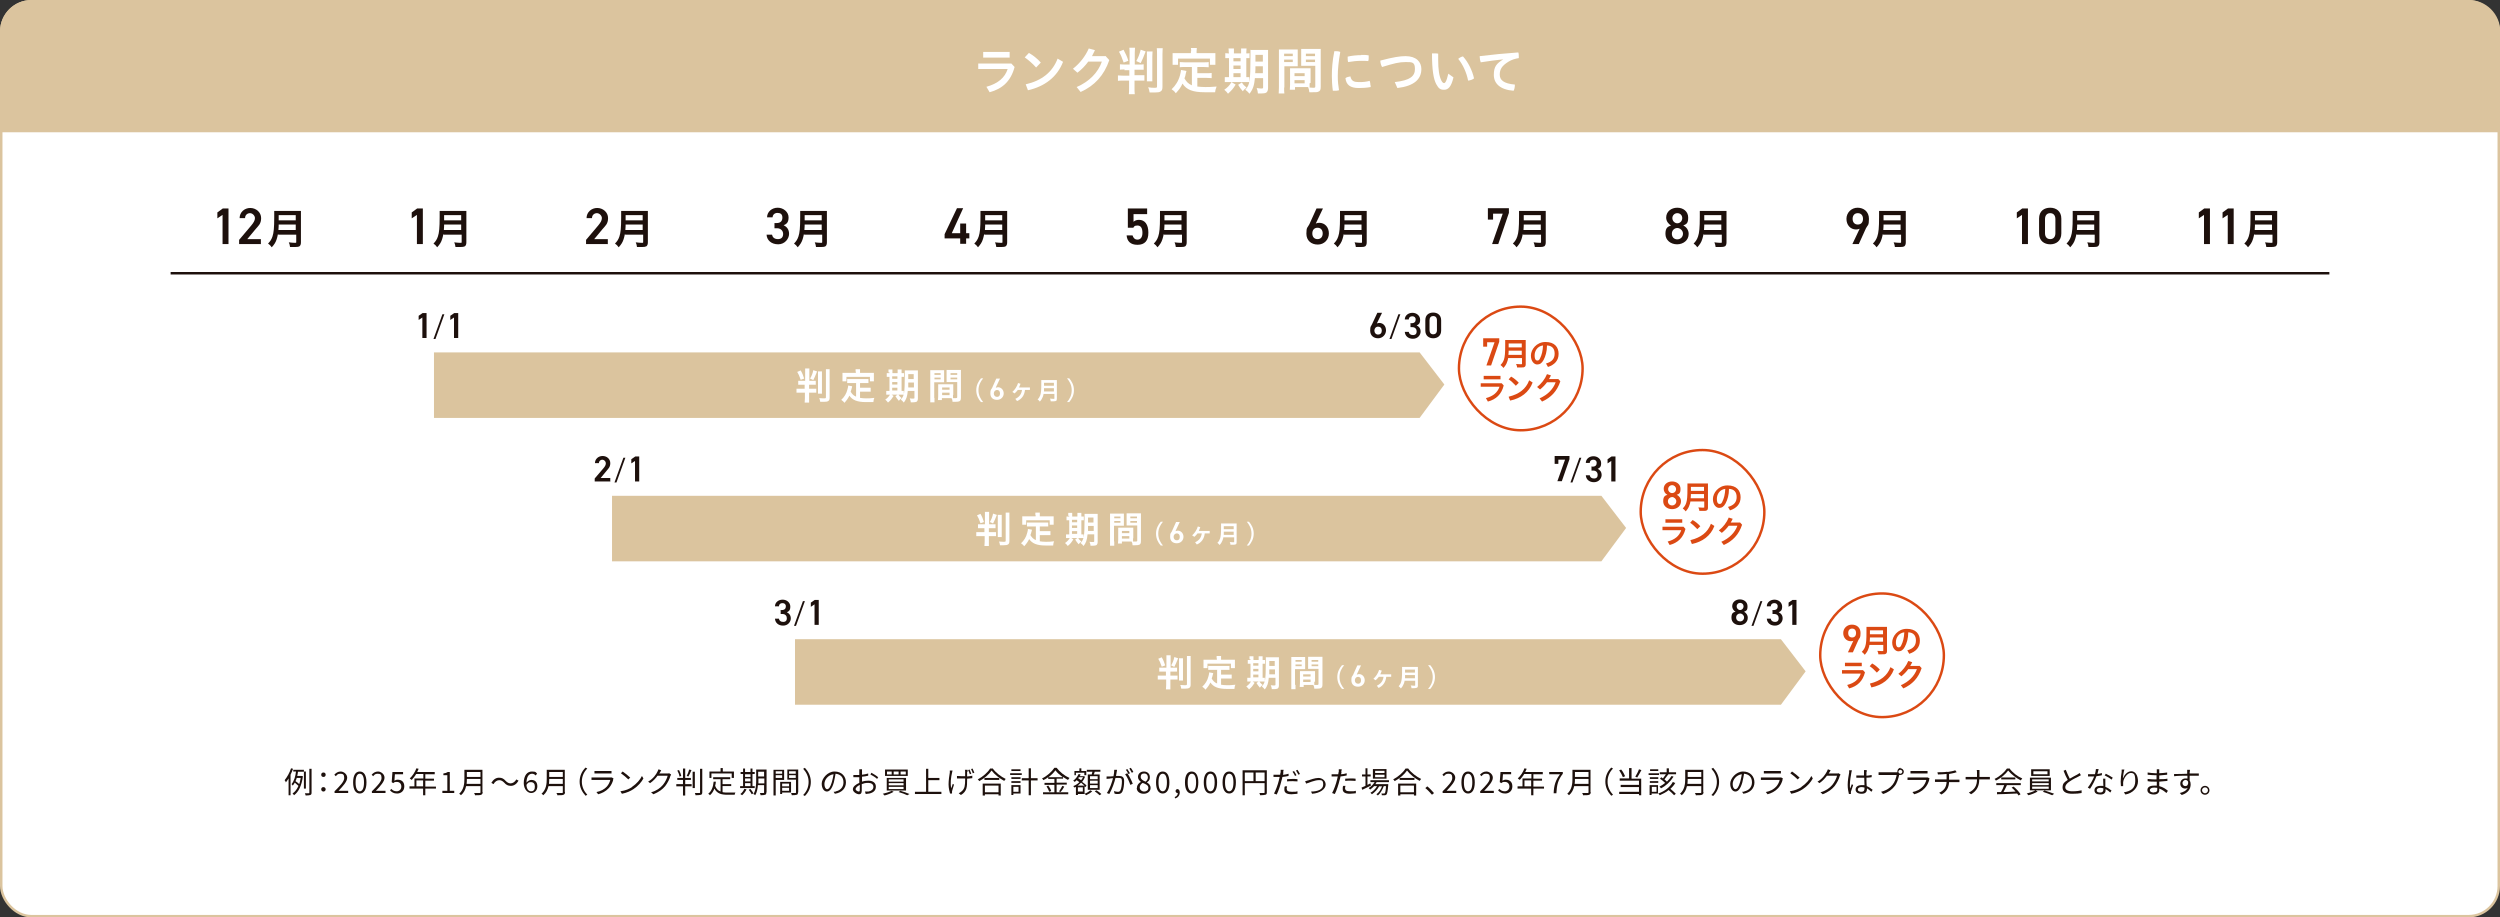 <?xml version="1.0" encoding="UTF-8"?>
<svg id="_レイヤー_1" data-name="レイヤー_1" xmlns="http://www.w3.org/2000/svg" version="1.1" viewBox="0 0 1011 371">
  <rect x="0" y="0" width="1011" height="371" fill="#333333" stroke="none"/>
  <!-- Generator: Adobe Illustrator 29.1.0, SVG Export Plug-In . SVG Version: 2.1.0 Build 142)  -->
  <defs>
    <style>
      .st0 {
        stroke: #db4913;
      }

      .st0, .st1 {
        fill: none;
      }

      .st0, .st1, .st2, .st3 {
        stroke-miterlimit: 10;
      }

      .st1 {
        stroke: #1d100c;
        stroke-width: 1px;
      }

      .st2 {
        stroke-width: 1px;
      }

      .st2, .st4 {
        fill: #dbc49e;
      }

      .st2, .st3 {
        stroke: #dbc49e;
      }

      .st5 {
        fill: #db4913;
      }

      .st6 {
        fill: #1d100c;
      }

      .st7, .st3 {
        fill: #fff;
      }
    </style>
  </defs>
  <rect class="st3" x=".5" y=".5" width="1010" height="370" rx="12.2" ry="12.2"/>
  <path class="st2" d="M12.7.5h985.7c6.7,0,12.2,5.5,12.2,12.2v40.3H.5V12.7C.5,6,6,.5,12.7.5Z"/>
  <g>
    <path class="st6" d="M92.4,98.7h-2.4v-11.8l-2.1,1.4v-2.4l2.2-1.6h2.3v14.4Z"/>
    <path class="st6" d="M105.4,98.7h-8.7v-1.7l4.9-5.8c.9-1.1,1.5-2,1.5-3s-1-2-2-2-2,.7-2,2h-2.2c0-2.4,2-4.1,4.3-4.1s4.4,1.7,4.4,4.1-1.2,3.2-2.2,4.4l-3.4,4.1h5.5v2.1Z"/>
    <path class="st6" d="M112.4,94.7c-.2.9-.3,1.4-.5,2-.4,1.3-1,2.2-2,3.3-.5-.7-.9-1.1-1.5-1.5.9-.9,1.4-1.7,1.8-2.9.5-1.5.7-3.5.7-7.8s0-2,0-2.5c.6,0,1.1,0,2,0h6.9c.9,0,1.4,0,1.9,0,0,.5,0,.9,0,1.9v10.8c0,.8-.2,1.3-.6,1.6-.4.2-.8.3-1.9.3s-1.1,0-1.9,0c-.1-.8-.2-1.2-.5-1.9.9.1,1.8.2,2.4.2s.6,0,.6-.4v-2.9h-7.2ZM119.6,93v-2.2h-6.9c0,.5,0,.9-.1,2.2h7ZM119.6,89.1v-2.1h-6.9v2.1h6.9Z"/>
  </g>
  <g>
    <path class="st6" d="M893.7,98.7h-2.4v-11.8l-2.1,1.4v-2.4l2.2-1.6h2.3v14.4Z"/>
    <path class="st6" d="M903.3,98.7h-2.4v-11.8l-2.1,1.4v-2.4l2.2-1.6h2.3v14.4Z"/>
    <path class="st6" d="M911.6,94.7c-.2.9-.3,1.4-.5,2-.4,1.3-1,2.2-2,3.3-.5-.7-.9-1.1-1.5-1.5.9-.9,1.4-1.7,1.8-2.9.5-1.5.7-3.5.7-7.8s0-2,0-2.5c.6,0,1.1,0,2,0h6.9c.9,0,1.4,0,1.9,0,0,.5,0,.9,0,1.9v10.8c0,.8-.2,1.3-.6,1.6-.4.2-.9.3-1.9.3s-1.1,0-1.9,0c-.1-.8-.2-1.2-.5-1.9.9.1,1.8.2,2.4.2s.6,0,.6-.4v-2.9h-7.2ZM918.8,93v-2.2h-6.9c0,.5,0,.9-.1,2.2h7ZM918.8,89.1v-2.1h-6.9v2.1h6.9Z"/>
  </g>
  <g>
    <path class="st6" d="M171,98.7h-2.4v-11.8l-2.1,1.4v-2.4l2.2-1.6h2.3v14.4Z"/>
    <path class="st6" d="M179.3,94.7c-.2.9-.3,1.4-.5,2-.4,1.3-1,2.2-2,3.3-.5-.7-.9-1.1-1.5-1.5.9-.9,1.4-1.7,1.8-2.9.5-1.5.7-3.5.7-7.8s0-2,0-2.5c.6,0,1.1,0,2,0h6.9c.9,0,1.4,0,1.9,0,0,.5,0,.9,0,1.9v10.8c0,.8-.2,1.3-.6,1.6-.4.2-.9.3-1.9.3s-1.1,0-1.9,0c-.1-.8-.2-1.2-.5-1.9.9.1,1.8.2,2.4.2s.6,0,.6-.4v-2.9h-7.2ZM186.5,93v-2.2h-6.9c0,.5,0,.9-.1,2.2h7ZM186.5,89.1v-2.1h-6.9v2.1h6.9Z"/>
  </g>
  <g>
    <path class="st6" d="M245.7,98.7h-8.7v-1.7l4.9-5.8c.9-1.1,1.5-2,1.5-3s-1-2-2-2-2,.7-2,2h-2.2c0-2.4,2-4.1,4.3-4.1s4.4,1.7,4.4,4.1-1.2,3.2-2.2,4.4l-3.4,4.1h5.5v2.1Z"/>
    <path class="st6" d="M252.7,94.7c-.2.9-.3,1.4-.5,2-.4,1.3-1,2.2-2,3.3-.5-.7-.9-1.1-1.5-1.5.9-.9,1.4-1.7,1.8-2.9.5-1.5.7-3.5.7-7.8s0-2,0-2.5c.6,0,1.1,0,2,0h6.9c.9,0,1.4,0,1.9,0,0,.5,0,.9,0,1.9v10.8c0,.8-.2,1.3-.6,1.6-.4.2-.9.3-1.9.3s-1.1,0-1.9,0c-.1-.8-.2-1.2-.5-1.9.9.1,1.8.2,2.4.2s.6,0,.6-.4v-2.9h-7.2ZM259.9,93v-2.2h-6.9c0,.5,0,.9-.1,2.2h7ZM259.9,89.1v-2.1h-6.9v2.1h6.9Z"/>
  </g>
  <g>
    <path class="st6" d="M313.1,90.2h1c1.5,0,2.3-.8,2.3-2.2s-.8-1.9-2-1.9-1.9.8-2,1.8h-2.2c0-2.3,2-3.9,4.3-3.9s4.4,1.7,4.4,3.9-.9,2.7-2,3.2c1.3.6,2.2,1.7,2.2,3.5s-1.6,4.2-4.4,4.2-4.6-1.7-4.7-3.9h2.2c.2,1,.9,1.8,2.4,1.8s2.1-.9,2.1-2.1-.9-2.3-2.5-2.3h-1v-2.1Z"/>
    <path class="st6" d="M325.1,94.7c-.2.9-.3,1.4-.5,2-.4,1.3-1,2.2-2,3.3-.5-.7-.9-1.1-1.5-1.5.9-.9,1.4-1.7,1.8-2.9.5-1.5.7-3.5.7-7.8s0-2,0-2.5c.6,0,1.1,0,2,0h6.9c.9,0,1.4,0,1.9,0,0,.5,0,.9,0,1.9v10.8c0,.8-.2,1.3-.6,1.6-.4.2-.8.3-1.9.3s-1.1,0-1.9,0c-.1-.8-.2-1.2-.5-1.9.8.1,1.8.2,2.4.2s.6,0,.6-.4v-2.9h-7.2ZM332.3,93v-2.2h-6.9c0,.5,0,.9-.1,2.2h7ZM332.3,89.1v-2.1h-6.9v2.1h6.9Z"/>
  </g>
  <g>
    <path class="st6" d="M389.5,84.2l-4.6,10.1h3.4v-3.9h2.4v3.9h1.3v2.1h-1.3v2.2h-2.4v-2.2h-6.3v-1.7l5-10.5h2.6Z"/>
    <path class="st6" d="M398,94.7c-.2.9-.3,1.4-.5,2-.4,1.3-1,2.2-2,3.3-.5-.7-.9-1.1-1.5-1.5.9-.9,1.4-1.7,1.8-2.9.5-1.5.7-3.5.7-7.8s0-2,0-2.5c.6,0,1.1,0,2,0h6.9c.9,0,1.4,0,1.9,0,0,.5,0,.9,0,1.9v10.8c0,.8-.2,1.3-.6,1.6-.4.2-.8.3-1.9.3s-1.1,0-1.9,0c-.1-.8-.2-1.2-.5-1.9.9.1,1.8.2,2.4.2s.6,0,.6-.4v-2.9h-7.2ZM405.3,93v-2.2h-6.9c0,.5,0,.9-.1,2.2h7ZM405.3,89.1v-2.1h-6.9v2.1h6.9Z"/>
  </g>
  <g>
    <path class="st6" d="M458.3,92.1h-2.2v-7.8h7.8v2.3h-5.5v3.1c.4-.4,1.1-.8,2.2-.8,2.4,0,3.8,1.9,3.8,5.2s-1.5,4.9-4.4,4.9-4.2-1.5-4.4-3.8h2.4c.3,1,.9,1.7,2,1.7s2-.8,2-2.7-.6-3-2-3-1.4.5-1.8,1.1Z"/>
    <path class="st6" d="M470.6,94.7c-.2.9-.3,1.4-.5,2-.4,1.3-1,2.2-2,3.3-.5-.7-.9-1.1-1.5-1.5.9-.9,1.4-1.7,1.8-2.9.5-1.5.7-3.5.7-7.8s0-2,0-2.5c.6,0,1.1,0,2,0h6.9c.9,0,1.4,0,1.9,0,0,.5,0,.9,0,1.9v10.8c0,.8-.2,1.3-.6,1.6-.4.2-.8.3-1.9.3s-1.1,0-1.9,0c-.1-.8-.2-1.2-.5-1.9.8.1,1.8.2,2.4.2s.6,0,.6-.4v-2.9h-7.2ZM477.8,93v-2.2h-6.9c0,.5,0,.9-.1,2.2h7ZM477.8,89.1v-2.1h-6.9v2.1h6.9Z"/>
  </g>
  <g>
    <path class="st6" d="M532.1,90.4c.4-.2.9-.3,1.4-.3,2.3,0,3.9,1.8,3.9,4.3s-1.9,4.5-4.5,4.5-4.6-1.6-4.6-4.4.5-2.4,1.2-3.8l2.9-6.4h2.6l-2.9,6.1ZM532.8,96.7c1.3,0,2.1-.9,2.1-2.3s-.8-2.3-2.1-2.3-2.1.9-2.1,2.3.8,2.3,2.1,2.3Z"/>
    <path class="st6" d="M543.4,94.7c-.2.9-.3,1.4-.5,2-.4,1.3-1,2.2-2,3.3-.5-.7-.9-1.1-1.5-1.5.9-.9,1.4-1.7,1.8-2.9.5-1.5.7-3.5.7-7.8s0-2,0-2.5c.6,0,1.1,0,2,0h6.9c.9,0,1.4,0,1.9,0,0,.5,0,.9,0,1.9v10.8c0,.8-.2,1.3-.6,1.6-.4.2-.8.3-1.9.3s-1.1,0-1.9,0c-.1-.8-.2-1.2-.5-1.9.8.1,1.8.2,2.4.2s.6,0,.6-.4v-2.9h-7.2ZM550.6,93v-2.2h-6.9c0,.5,0,.9-.1,2.2h7ZM550.6,89.1v-2.1h-6.9v2.1h6.9Z"/>
  </g>
  <g>
    <path class="st6" d="M601.7,88.7v-4.5h8.5v1.9l-4.3,12.6h-2.5l4.3-12.3h-3.9v2.4h-2.1Z"/>
    <path class="st6" d="M615.8,94.7c-.2.9-.3,1.4-.5,2-.4,1.3-1,2.2-2,3.3-.5-.7-.9-1.1-1.5-1.5.9-.9,1.4-1.7,1.8-2.9.5-1.5.7-3.5.7-7.8s0-2,0-2.5c.6,0,1.1,0,2,0h6.9c.9,0,1.4,0,1.9,0,0,.5,0,.9,0,1.9v10.8c0,.8-.2,1.3-.6,1.6-.4.2-.9.3-1.9.3s-1.1,0-1.9,0c-.1-.8-.2-1.2-.5-1.9.9.1,1.8.2,2.4.2s.6,0,.6-.4v-2.9h-7.2ZM623.1,93v-2.2h-6.9c0,.5,0,.9-.1,2.2h7ZM623.1,89.1v-2.1h-6.9v2.1h6.9Z"/>
  </g>
  <g>
    <path class="st6" d="M675.8,91.2c-1.1-.6-2-1.8-2-3.2,0-2.5,2.1-4,4.5-4s4.4,1.5,4.4,4-.8,2.6-2,3.2c1.2.5,2.2,1.8,2.2,3.4,0,2.6-2.2,4.2-4.7,4.2s-4.7-1.6-4.7-4.2,1-2.9,2.2-3.4ZM678.3,96.8c1.3,0,2.3-1,2.3-2.3s-1.2-2.3-2.3-2.3-2.2.9-2.2,2.3.9,2.3,2.2,2.3ZM678.3,90.3c1.1,0,2-.9,2-2.1s-.9-2-2-2-2,.9-2,2,.9,2.1,2,2.1Z"/>
    <path class="st6" d="M688.9,94.7c-.2.9-.3,1.4-.5,2-.4,1.3-1,2.2-2,3.3-.5-.7-.9-1.1-1.5-1.5.9-.9,1.4-1.7,1.8-2.9.5-1.5.7-3.5.7-7.8s0-2,0-2.5c.6,0,1.1,0,2,0h6.9c.9,0,1.4,0,1.9,0,0,.5,0,.9,0,1.9v10.8c0,.8-.2,1.3-.6,1.6-.4.2-.9.3-1.9.3s-1.1,0-1.9,0c-.1-.8-.2-1.2-.5-1.9.9.1,1.8.2,2.4.2s.6,0,.6-.4v-2.9h-7.2ZM696.1,93v-2.2h-6.9c0,.5,0,.9-.1,2.2h7ZM696.1,89.1v-2.1h-6.9v2.1h6.9Z"/>
  </g>
  <g>
    <path class="st6" d="M752,92.5c-.4.2-.9.3-1.4.3-2.3,0-3.9-1.8-3.9-4.3s2-4.5,4.5-4.5,4.6,1.6,4.6,4.5-.5,2.4-1.2,3.8l-2.9,6.4h-2.6l2.9-6.1ZM751.3,86.2c-1.3,0-2.1.9-2.1,2.3s.8,2.3,2.1,2.3,2.1-.9,2.1-2.3-.8-2.3-2.1-2.3Z"/>
    <path class="st6" d="M761.4,94.7c-.2.9-.3,1.4-.5,2-.4,1.3-1,2.2-2,3.3-.5-.7-.9-1.1-1.5-1.5.9-.9,1.4-1.7,1.8-2.9.5-1.5.7-3.5.7-7.8s0-2,0-2.5c.6,0,1.1,0,2,0h6.9c.9,0,1.4,0,1.9,0,0,.5,0,.9,0,1.9v10.8c0,.8-.2,1.3-.6,1.6-.4.2-.8.3-1.9.3s-1.1,0-1.9,0c-.1-.8-.2-1.2-.5-1.9.8.1,1.8.2,2.4.2s.6,0,.6-.4v-2.9h-7.2ZM768.6,93v-2.2h-6.9c0,.5,0,.9-.1,2.2h7ZM768.6,89.1v-2.1h-6.9v2.1h6.9Z"/>
  </g>
  <g>
    <path class="st6" d="M820.1,98.7h-2.4v-11.8l-2.1,1.4v-2.4l2.2-1.6h2.3v14.4Z"/>
    <path class="st6" d="M829.1,98.8c-2.4,0-4.5-1.4-4.5-4.4v-6c0-3.1,2.1-4.4,4.5-4.4s4.5,1.4,4.5,4.4v6c0,3-2.1,4.4-4.5,4.4ZM829.1,86.2c-1.3,0-2.1.9-2.1,2.4v5.7c0,1.5.8,2.4,2.1,2.4s2.1-.9,2.1-2.4v-5.7c0-1.5-.8-2.4-2.1-2.4Z"/>
    <path class="st6" d="M839.7,94.7c-.2.9-.3,1.4-.5,2-.4,1.3-1,2.2-2,3.3-.5-.7-.9-1.1-1.5-1.5.9-.9,1.4-1.7,1.8-2.9.5-1.5.7-3.5.7-7.8s0-2,0-2.5c.6,0,1.1,0,2,0h6.9c.9,0,1.4,0,1.9,0,0,.5,0,.9,0,1.9v10.8c0,.8-.2,1.3-.6,1.6-.4.2-.8.3-1.9.3s-1.1,0-1.9,0c-.1-.8-.2-1.2-.5-1.9.9.1,1.8.2,2.4.2s.6,0,.6-.4v-2.9h-7.2ZM846.9,93v-2.2h-6.9c0,.5,0,.9-.1,2.2h7ZM846.9,89.1v-2.1h-6.9v2.1h6.9Z"/>
  </g>
  <path class="st1" d="M69,110.5h873"/>
  <g>
    <path class="st6" d="M118.5,310.9c-.3.8-.6,1.6-1,2.4v8.3h-.8v-6.8c-.4.6-.7,1.1-1.1,1.6,0-.2-.3-.7-.5-.9,1-1.2,2-3,2.6-4.8l.8.2ZM118.6,311.3h4.3v.8h-2.4c0,.6-.2,1.1-.3,1.7h1.8s.5.1.5.1c-.5,3.9-1.8,6.4-3.6,7.7-.1-.2-.4-.6-.6-.7,1-.7,1.8-1.7,2.4-3.1-.4-.4-1-.9-1.5-1.3-.2.4-.5.8-.8,1.2-.1-.2-.4-.5-.5-.6,1.1-1.3,1.6-3.3,1.8-5.1h-1.1v-.8ZM120,314.6c-.1.4-.3.9-.5,1.3.5.3,1.1.8,1.5,1.2.3-.7.4-1.6.6-2.5h-1.6ZM123.7,318.9h-.8v-6.9h.8v6.9ZM126,310.9v9.6c0,.6-.1.8-.5,1-.3.1-.9.2-1.9.2,0-.2-.2-.6-.3-.9.7,0,1.4,0,1.5,0,.2,0,.3,0,.3-.3v-9.6h.8Z"/>
    <path class="st6" d="M129.9,313.3c0-.6.4-.9.9-.9s.9.3.9.9-.4.9-.9.9-.9-.3-.9-.9ZM129.9,319.2c0-.6.4-.9.9-.9s.9.4.9.9-.4.9-.9.9-.9-.4-.9-.9Z"/>
    <path class="st6" d="M135.2,320.1c2.6-2.6,4-4.1,4-5.5s-.5-1.7-1.6-1.7-1.3.5-1.8,1l-.6-.6c.7-.8,1.5-1.3,2.6-1.3s2.6,1,2.6,2.5-1.5,3.2-3.5,5.3c.5,0,1,0,1.4,0h2.5v.9h-5.5v-.6Z"/>
    <path class="st6" d="M142.8,316.4c0-2.9,1-4.4,2.7-4.4s2.7,1.5,2.7,4.4-1,4.5-2.7,4.5-2.7-1.6-2.7-4.5ZM147.2,316.4c0-2.5-.7-3.5-1.7-3.5s-1.7,1-1.7,3.5.7,3.6,1.7,3.6,1.7-1.1,1.7-3.6Z"/>
    <path class="st6" d="M150.3,320.1c2.6-2.6,4-4.1,4-5.5s-.5-1.7-1.6-1.7-1.3.5-1.8,1l-.6-.6c.7-.8,1.5-1.3,2.6-1.3s2.6,1,2.6,2.5-1.5,3.2-3.5,5.3c.5,0,1,0,1.4,0h2.5v.9h-5.5v-.6Z"/>
    <path class="st6" d="M157.7,319.7l.5-.7c.5.5,1.1,1,2.2,1s1.9-.8,1.9-1.9-.7-1.9-1.8-1.9-1,.2-1.5.5l-.6-.4.3-4.1h4.3v.9h-3.3l-.2,2.6c.4-.2.8-.4,1.3-.4,1.5,0,2.7.8,2.7,2.7s-1.4,2.9-2.9,2.9-2.2-.6-2.8-1.2Z"/>
    <path class="st6" d="M176.3,318.9h-4.3v2.7h-.9v-2.7h-5.5v-.9h2v-3.2h3.6v-1.8h-2.9c-.5.9-1.2,1.7-1.8,2.4-.2-.1-.5-.4-.8-.6,1.1-1,2.1-2.5,2.7-4.1l.9.2c-.2.4-.4.9-.6,1.3h7.1v.9h-3.8v1.8h3.5v.8h-3.5v2.4h4.3v.9ZM171.1,318v-2.4h-2.7v2.4h2.7Z"/>
    <path class="st6" d="M178.9,319.8h2v-6.3h-1.6v-.7c.8-.1,1.3-.3,1.8-.6h.8v7.6h1.8v.9h-4.8v-.9Z"/>
    <path class="st6" d="M195.2,320.3c0,.6-.2.9-.6,1.1-.5.2-1.2.2-2.5.2,0-.3-.2-.7-.4-.9,1,0,2,0,2.2,0,.3,0,.4,0,.4-.4v-2.4h-5.8c-.3,1.4-.9,2.7-2.1,3.7-.1-.2-.5-.5-.7-.6,1.9-1.7,2.1-4.1,2.1-6v-3.7h7.3v9ZM194.3,317v-2h-5.5c0,.6,0,1.3-.1,2h5.6ZM188.8,312.2v2h5.5v-2h-5.5Z"/>
    <path class="st6" d="M201.9,315.5c-.9,0-1.8.6-2.3,1.6l-.9-.5c.8-1.4,1.9-2.1,3.1-2.1s1.9.4,2.7,1.3c.6.6,1.2,1,2,1s1.8-.6,2.3-1.6l.9.5c-.8,1.4-1.9,2.1-3.1,2.1s-1.9-.4-2.7-1.3c-.6-.6-1.2-1-2-1Z"/>
    <path class="st6" d="M211.8,316.8c0-3.4,1.5-4.8,3.3-4.8s1.6.4,2.1.9l-.6.7c-.3-.4-.9-.7-1.4-.7-1.2,0-2.2.9-2.3,3.6.6-.7,1.3-1.1,2-1.1,1.5,0,2.4.9,2.4,2.6s-1.2,2.7-2.5,2.7-3-1.4-3-4.1ZM212.9,317.4c.1,1.7.8,2.6,1.9,2.6s1.5-.8,1.5-1.9-.5-1.8-1.6-1.8-1.2.3-1.8,1.1Z"/>
    <path class="st6" d="M228.5,320.3c0,.6-.2.9-.6,1.1-.5.2-1.2.2-2.5.2,0-.3-.2-.7-.4-.9,1,0,2,0,2.2,0,.3,0,.4,0,.4-.4v-2.4h-5.8c-.3,1.4-.9,2.7-2.1,3.7-.1-.2-.5-.5-.7-.6,1.9-1.7,2.1-4.1,2.1-6v-3.7h7.3v9ZM227.6,317v-2h-5.5c0,.6,0,1.3-.1,2h5.6ZM222.1,312.2v2h5.5v-2h-5.5Z"/>
    <path class="st6" d="M236.8,310.4l.7.4c-1.4,1.4-2.2,3.2-2.2,5.3s.9,3.9,2.2,5.3l-.7.4c-1.4-1.5-2.4-3.4-2.4-5.7s.9-4.2,2.4-5.7Z"/>
    <path class="st6" d="M248,315.3c-.3,1.2-.9,2.4-1.8,3.4-1.3,1.4-2.8,2.1-4.3,2.5l-.7-.9c1.7-.3,3.2-1.1,4.2-2.2.7-.8,1.2-1.8,1.4-2.7h-6.4c-.3,0-.7,0-1.2,0v-1c.4,0,.9,0,1.2,0h6.3c.3,0,.5,0,.7,0l.7.4c0,.1-.1.3-.2.3ZM241.5,311.8h4.7c.4,0,.8,0,1.1,0v1c-.3,0-.7,0-1.1,0h-4.7c-.4,0-.8,0-1.1,0v-1c.3,0,.7,0,1.1,0Z"/>
    <path class="st6" d="M255.6,318.2c1.8-1.2,3.3-2.9,4-4.4l.6,1c-.8,1.5-2.2,3.1-4,4.3-1.2.8-2.7,1.5-4.7,1.9l-.6-1c2.1-.3,3.7-1,4.8-1.8ZM254.9,314.4l-.8.8c-.6-.6-2.1-1.9-3-2.5l.7-.7c.9.6,2.4,1.8,3.1,2.5Z"/>
    <path class="st6" d="M266.9,312.3c0,.2-.2.3-.3.5h3.2c.3,0,.6,0,.8-.1l.8.5c0,.2-.2.4-.3.6-.3,1.2-1.1,2.8-2.1,4.1-1.1,1.3-2.5,2.4-4.8,3.3l-.9-.8c2.2-.6,3.7-1.7,4.8-3,.9-1.1,1.7-2.7,1.9-3.7h-4.1c-.7,1-1.7,2.1-3,3l-.8-.6c2.1-1.2,3.3-3,3.8-4.1.1-.2.3-.6.4-.9l1.1.4c-.2.3-.4.7-.5.9Z"/>
    <path class="st6" d="M277.1,317.1h2.6v.9h-2.6v3.7h-.9v-3.7h-2.7v-.9h2.7v-1.7h-2.3v-.8h2.3v-3.8h.9v3.8h2.3v.8h-2.3v1.7ZM274.8,314c-.1-.7-.5-1.7-.9-2.4l.7-.2c.4.7.8,1.8.9,2.4l-.8.3ZM279.6,311.5c-.4.9-.8,1.9-1.2,2.5l-.7-.2c.4-.7.8-1.8,1-2.6l.9.2ZM281,318.7h-.9v-6.6h.9v6.6ZM284,310.9v9.5c0,.6-.2.9-.5,1-.4.1-1.1.2-2.2.2,0-.2-.2-.6-.3-.9.8,0,1.6,0,1.8,0,.2,0,.3,0,.3-.3v-9.5h.9Z"/>
    <path class="st6" d="M292.4,320.4c.6.1,1.2.1,1.9.1s2.5,0,3.1,0c-.1.2-.3.6-.3.9h-2.8c-2.5,0-4.3-.4-5.4-2.5-.4,1.1-1,2-1.8,2.7-.1-.2-.5-.5-.7-.6,1.3-1,2-2.7,2.2-4.9h.9c0,.6-.2,1.2-.3,1.7.5,1.3,1.2,1.9,2.2,2.3v-5h-3v-.8h6.9v.8h-3.1v2h3.5v.8h-3.5v2.4ZM287.8,314.6h-.9v-2.6h4.5v-1.4h.9v1.4h4.5v2.6h-.9v-1.8h-8.2v1.8Z"/>
    <path class="st6" d="M305.2,318.7h-5.9v-.8h1.2v-4.9h-1v-.8h1v-1.4h.8v1.4h2.2v-1.4h.8v1.4h.9v.8h-.9v4.9h.9v.8ZM301.9,319.2c-.4.9-1.1,1.8-1.8,2.4-.2-.1-.5-.4-.7-.5.7-.5,1.3-1.3,1.6-2.1l.9.2ZM301.3,313.1v1.1h2.2v-1.1h-2.2ZM301.3,316h2.2v-1.2h-2.2v1.2ZM301.3,317.9h2.2v-1.2h-2.2v1.2ZM303.4,319c.5.5,1,1.3,1.3,1.8l-.7.4c-.2-.5-.8-1.3-1.2-1.8l.7-.4ZM309.9,320.5c0,.5-.1.8-.5.9-.3.1-.9.2-1.8.2,0-.3-.2-.6-.3-.9.6,0,1.2,0,1.4,0,.2,0,.3,0,.3-.3v-2.9h-2.5c-.1,1.4-.4,3-1.1,4.1-.1-.2-.5-.4-.7-.5,1-1.6,1.1-3.9,1.1-5.6v-4.3h4.2v9.2ZM309.1,316.8v-2h-2.4v.8c0,.4,0,.8,0,1.2h2.5ZM306.6,312.1v1.9h2.4v-1.9h-2.4Z"/>
    <path class="st6" d="M313.7,315.3v6.4h-.9v-10.4h4.3v4.1h-3.4ZM313.7,311.9v1h2.6v-1h-2.6ZM316.3,314.6v-1.1h-2.6v1.1h2.6ZM316.3,320.5v.6h-.8v-4.9h4.4v4.3h-3.6ZM316.3,316.9v1.1h2.8v-1.1h-2.8ZM319.1,319.8v-1.2h-2.8v1.2h2.8ZM322.7,320.4c0,.6-.1.9-.5,1-.4.1-1,.2-2,.2,0-.3-.2-.7-.3-.9.7,0,1.5,0,1.7,0,.2,0,.3,0,.3-.3v-5.1h-3.5v-4.1h4.4v9.3ZM319.1,311.9v1h2.7v-1h-2.7ZM321.8,314.6v-1.1h-2.7v1.1h2.7Z"/>
    <path class="st6" d="M325.5,321.9l-.7-.4c1.4-1.4,2.2-3.2,2.2-5.3s-.9-3.9-2.2-5.3l.7-.4c1.4,1.5,2.4,3.4,2.4,5.7s-.9,4.2-2.4,5.7Z"/>
    <path class="st6" d="M337.7,321.1l-.6-.9c.4,0,.8,0,1-.2,1.5-.3,3-1.5,3-3.6s-1.2-3.3-3.2-3.5c-.2,1.1-.4,2.3-.7,3.5-.7,2.5-1.7,3.7-2.8,3.7s-2.1-1.2-2.1-3.2,2.3-4.9,5.2-4.9,4.6,2,4.6,4.4-1.7,4.2-4.5,4.6ZM334.6,319.1c.6,0,1.2-.8,1.8-2.8.3-1,.5-2.1.7-3.2-2.3.3-3.7,2.3-3.7,3.9s.7,2.2,1.2,2.2Z"/>
    <path class="st6" d="M348.6,312c0,.3,0,.8,0,1.3.9-.1,1.8-.3,2.5-.5v.9c-.7.2-1.6.3-2.5.4,0,.6,0,1.1,0,1.6v.4c.9-.3,1.8-.4,2.6-.4,1.8,0,3,.9,3,2.4s-.9,2.4-2.6,2.8c-.5.1-1.1.1-1.5.2l-.3-1c.4,0,1,0,1.4,0,1.1-.2,2-.8,2-1.9s-.9-1.6-2.1-1.6-1.8.2-2.6.5c0,1,0,2.1,0,2.6,0,1.1-.4,1.5-1.1,1.5-.9,0-2.5-.9-2.5-2s1.2-2,2.6-2.6v-.7c0-.5,0-1,0-1.6-.3,0-.6,0-.9,0-.7,0-1.1,0-1.5,0v-.9c.6,0,1.1,0,1.5,0s.6,0,.9,0c0-.6,0-1.2,0-1.4s0-.6,0-.9h1.1c0,.2,0,.6,0,.8ZM347.3,320.1c.3,0,.4-.2.4-.6s0-1.2,0-2.1c-1,.5-1.7,1.2-1.7,1.7s.8,1,1.3,1ZM355.2,314.2l-.5.8c-.6-.6-1.9-1.4-2.7-1.8l.4-.7c.9.5,2.2,1.3,2.7,1.8Z"/>
    <path class="st6" d="M361.4,320.2c-1,.6-2.5,1.2-3.7,1.5-.1-.2-.5-.5-.7-.7,1.2-.3,2.7-.7,3.6-1.2l.8.4ZM367.1,311.2v2.6h-9.2v-2.6h9.2ZM366.4,314.6v5.1h-7.8v-5.1h7.8ZM358.7,313.2h1.9v-1.2h-1.9v1.2ZM359.4,316.1h6v-.9h-6v.9ZM359.4,317.6h6v-.9h-6v.9ZM359.4,319.1h6v-.9h-6v.9ZM361.4,313.2h2v-1.2h-2v1.2ZM364.1,319.8c1.4.4,2.8.9,3.7,1.3l-.9.5c-.8-.4-2.1-.9-3.5-1.3l.7-.5ZM364.2,313.2h2.1v-1.2h-2.1v1.2Z"/>
    <path class="st6" d="M380.7,320.2v.9h-10.7v-.9h4.5v-9.3h.9v3.7h4.5v.9h-4.5v4.7h5.3Z"/>
    <path class="st6" d="M385,312.5c-.4,1.7-.8,4.4-.3,6.3.2-.5.4-1.2.6-1.8l.5.3c-.3.8-.6,2.1-.8,2.7,0,.2,0,.4,0,.5,0,.1,0,.3,0,.4h-.8c-.2-.6-.6-2.2-.6-3.7s.3-3.8.5-4.8c0-.3,0-.6,0-.8h1.1c0,.3-.2.7-.2.9ZM391.1,312.2c0,.3,0,1.1,0,1.8.8,0,1.5-.2,2.1-.3v1c-.6,0-1.3.2-2.1.2v.4c0,2.8,0,4.7-2.5,6.2l-.9-.7c.4-.2.9-.5,1.2-.8,1.3-1.1,1.4-2.5,1.4-4.8v-.4c-.5,0-.9,0-1.4,0s-1.4,0-1.9,0v-1c.5,0,1.3.1,1.9.1s.9,0,1.4,0c0-.8,0-1.6,0-1.9,0-.3,0-.5-.1-.7h1.1c0,.2,0,.4,0,.7ZM392.8,312.9l-.6.2c-.2-.5-.4-1.2-.7-1.7l.6-.2c.2.4.5,1.2.7,1.7ZM394,312.5l-.6.2c-.2-.5-.4-1.2-.7-1.7l.6-.2c.2.4.5,1.2.7,1.6Z"/>
    <path class="st6" d="M401.4,310.7c1.3,1.8,3.4,3.4,5.3,4.3-.2.2-.4.5-.6.8-1.9-1-4-2.7-5.1-4.2-1,1.5-2.9,3.2-5,4.3-.1-.2-.3-.5-.6-.7,2.1-1.1,4.1-2.9,5-4.4h.9ZM397.4,316.9h7.3v4.8h-.9v-.5h-5.5v.5h-.9v-4.8ZM404.1,314.6v.8h-6v-.8h6ZM398.3,317.7v2.7h5.5v-2.7h-5.5Z"/>
    <path class="st6" d="M413.2,313.4h-4.7v-.7h4.7v.7ZM412.7,320.9h-2.9v.6h-.8v-4h3.7v3.5ZM409,314.3h3.7v.7h-3.7v-.7ZM409,315.9h3.7v.7h-3.7v-.7ZM412.7,311.8h-3.7v-.7h3.7v.7ZM409.8,318.2v2h2.1v-2h-2.1ZM419.6,315.6h-2.7v6h-.9v-6h-2.8v-.9h2.8v-4h.9v4h2.7v.9Z"/>
    <path class="st6" d="M427.3,320.4h4.7v.8h-10.2v-.8h4.6v-3h-4v-.8h4v-1.6h-2.5v-.7c-.6.5-1.3.9-2,1.2,0-.2-.3-.5-.5-.7,2.1-1,4-2.8,5-4.3h.9c1.3,1.7,3.3,3.3,5.2,4.1-.2.2-.4.5-.6.8-.7-.3-1.3-.8-2-1.2v.7h-2.6v1.6h4.1v.8h-4.1v3ZM424,317.8c.5.7,1,1.5,1.1,2.1l-.8.3c-.2-.6-.6-1.5-1.1-2.2l.7-.3ZM429.8,314.3c-1.2-.9-2.3-1.8-3-2.8-.6.9-1.6,1.9-2.8,2.8h5.8ZM428.3,320c.4-.6,1-1.5,1.3-2.2l.8.3c-.4.8-1,1.6-1.5,2.2l-.7-.3Z"/>
    <path class="st6" d="M435.9,320.9v.6h-.8v-3.3c-.2.1-.4.2-.6.3-.1-.2-.3-.5-.5-.6.9-.3,1.8-.9,2.5-1.6-.4-.3-.8-.6-1.1-.8-.3.3-.5.5-.8.7-.1-.1-.4-.4-.6-.5.9-.6,1.7-1.6,2.2-2.7l.8.2c-.1.2-.2.5-.4.7h1.7s.5.2.5.2c-.3.8-.7,1.5-1.2,2.1.7.5,1.4,1,1.8,1.5l-.5.6c0,0-.2-.2-.3-.3v3.1h-2.8ZM435.2,313.5h-.7v-1.7h2v-1.1h.8v1.1h2v1.7h-.8v-1h-3.4v1ZM438.6,317.7c-.4-.3-.9-.7-1.4-1.2-.4.4-.9.8-1.4,1.2h2.8ZM437.9,318.4h-2v1.7h2v-1.7ZM436.3,314.3c-.1.1-.2.3-.3.4.4.3.8.5,1.2.8.3-.4.6-.8.8-1.2h-1.6ZM441.7,320c-.6.6-1.6,1.2-2.5,1.6-.1-.2-.4-.4-.6-.6.9-.3,1.8-.9,2.3-1.4l.8.4ZM441.5,313.2c0-.4.2-.8.3-1.1h-2.3v-.8h5.5v.8h-2.3c-.1.4-.2.8-.4,1.1h2.4v6.2h-4.8v-6.2h1.6ZM443.9,313.9h-3.1v1.2h3.1v-1.2ZM443.9,315.7h-3.1v1.2h3.1v-1.2ZM443.9,317.5h-3.1v1.2h3.1v-1.2ZM443.4,319.6c.7.4,1.6,1.1,2,1.5l-.7.5c-.4-.4-1.3-1.1-2-1.6l.7-.4Z"/>
    <path class="st6" d="M451.6,312.1c0,.3-.2,1.1-.3,1.7.6,0,1.1,0,1.3,0,1.1,0,2,.4,2,2s-.2,3.3-.7,4.3c-.4.8-1,1-1.8,1s-1,0-1.4-.2l-.2-1c.5.2,1.1.3,1.5.3s.8,0,1.1-.6c.4-.8.6-2.4.6-3.7s-.5-1.3-1.3-1.3-.8,0-1.3,0c-.4,1.7-1.3,4.4-2.5,6.5l-1-.4c1.2-1.6,2.1-4.4,2.5-6-.6,0-1.2.1-1.5.2-.3,0-.8,0-1.1.1v-1c.3,0,.6,0,1,0,.4,0,1.1,0,1.8-.1.2-.9.3-1.8.3-2.6h1.1c0,.3,0,.6-.1.8ZM458,317l-.9.4c-.4-1.2-1.3-3.3-2.1-4.3l.9-.4c.7,1,1.8,3.1,2.2,4.3ZM457,312.7l-.7.3c-.2-.5-.6-1.2-1-1.7l.6-.3c.3.4.7,1.2,1,1.6ZM458.3,312.2l-.6.3c-.3-.5-.7-1.2-1-1.7l.6-.3c.3.4.8,1.2,1,1.6Z"/>
    <path class="st6" d="M459.8,318.5c0-1.1.8-1.9,1.6-2.3h0c-.6-.5-1.2-1.1-1.2-2,0-1.3,1-2.2,2.4-2.2s2.4.9,2.4,2.3-.7,1.7-1.2,2.1h0c.8.5,1.5,1.1,1.5,2.3s-1.1,2.3-2.8,2.3-2.8-1-2.8-2.3ZM464.4,318.6c0-1.1-1.1-1.5-2.3-2-.7.4-1.2,1.1-1.2,1.9s.8,1.6,1.8,1.6,1.7-.6,1.7-1.5ZM464.2,314.3c0-.8-.5-1.5-1.5-1.5s-1.4.5-1.4,1.4.9,1.5,2,1.9c.6-.5.9-1.1.9-1.7Z"/>
    <path class="st6" d="M467.5,316.4c0-2.9,1-4.4,2.7-4.4s2.7,1.5,2.7,4.4-1,4.5-2.7,4.5-2.7-1.6-2.7-4.5ZM471.9,316.4c0-2.5-.7-3.5-1.7-3.5s-1.7,1-1.7,3.5.7,3.6,1.7,3.6,1.7-1.1,1.7-3.6Z"/>
    <path class="st6" d="M475.1,322.3c.8-.3,1.2-.9,1.2-1.6,0,0,0,0-.1,0-.4,0-.8-.3-.8-.8s.4-.8.8-.8.9.5.9,1.3c0,1.2-.7,2.1-1.8,2.5l-.3-.6Z"/>
    <path class="st6" d="M479.2,316.4c0-2.9,1-4.4,2.7-4.4s2.7,1.5,2.7,4.4-1,4.5-2.7,4.5-2.7-1.6-2.7-4.5ZM483.7,316.4c0-2.5-.7-3.5-1.7-3.5s-1.7,1-1.7,3.5.7,3.6,1.7,3.6,1.7-1.1,1.7-3.6Z"/>
    <path class="st6" d="M486.8,316.4c0-2.9,1-4.4,2.7-4.4s2.7,1.5,2.7,4.4-1,4.5-2.7,4.5-2.7-1.6-2.7-4.5ZM491.2,316.4c0-2.5-.7-3.5-1.7-3.5s-1.7,1-1.7,3.5.7,3.6,1.7,3.6,1.7-1.1,1.7-3.6Z"/>
    <path class="st6" d="M494.4,316.4c0-2.9,1-4.4,2.7-4.4s2.7,1.5,2.7,4.4-1,4.5-2.7,4.5-2.7-1.6-2.7-4.5ZM498.8,316.4c0-2.5-.7-3.5-1.7-3.5s-1.7,1-1.7,3.5.7,3.6,1.7,3.6,1.7-1.1,1.7-3.6Z"/>
    <path class="st6" d="M512.3,320.4c0,.6-.1.9-.6,1-.4.1-1.1.2-2.1.2,0-.2-.2-.6-.3-.9.8,0,1.6,0,1.8,0,.2,0,.3,0,.3-.3v-3.7h-8v4.9h-.9v-10.1h9.8v8.9ZM503.4,315.9h3.5v-3.5h-3.5v3.5ZM511.4,315.9v-3.5h-3.6v3.5h3.6Z"/>
    <path class="st6" d="M519,312.4c0,.3-.1.6-.2.9.8,0,1.6-.2,2.3-.4v.9c-.8.2-1.7.3-2.5.4-.1.5-.2,1.1-.4,1.6-.4,1.7-1.2,4.2-1.9,5.5l-1.1-.4c.7-1.2,1.6-3.7,2-5.4.1-.4.2-.9.3-1.3-.4,0-.8,0-1.1,0-.5,0-1,0-1.4,0v-.9c.5,0,1,0,1.4,0s.8,0,1.3,0c0-.4.1-.8.2-1,0-.3,0-.7,0-1h1.2c0,.3-.2.8-.2,1ZM520.4,319.1c0,.6.3,1.1,2,1.1s1.6,0,2.3-.2v1c-.7,0-1.5.2-2.4.2-1.9,0-2.9-.6-2.9-1.8s0-.9.2-1.4h.9c-.1.5-.2.9-.2,1.2ZM522.6,315c.7,0,1.4,0,2.1.1v.9c-.6,0-1.3-.1-2-.1s-1.5,0-2.2.1v-.9c.6,0,1.4-.1,2.2-.1ZM524.3,313.5l-.6.3c-.2-.5-.6-1.2-1-1.7l.6-.3c.3.4.7,1.2,1,1.7ZM525.7,313l-.6.3c-.3-.5-.7-1.2-1-1.7l.6-.3c.3.5.8,1.2,1,1.7Z"/>
    <path class="st6" d="M529,315.6c.9-.3,2.8-1,4.2-1s2.9,1,2.9,2.7-2.2,3.5-5.5,3.7l-.4-.9c2.6,0,4.9-.8,4.9-2.8s-.8-1.8-2-1.8-4.1,1.1-4.9,1.4l-.4-1c.4,0,.7-.2,1.1-.3Z"/>
    <path class="st6" d="M542.5,312.2c0,.3-.1.6-.2.9.8,0,1.6-.2,2.3-.4v.9c-.8.2-1.7.3-2.5.4-.1.5-.2,1.1-.4,1.6-.4,1.7-1.2,4.2-1.9,5.5l-1.1-.4c.7-1.2,1.6-3.7,2-5.4.1-.4.2-.9.3-1.3-.4,0-.8,0-1.1,0-.5,0-1,0-1.4,0v-.9c.5,0,1,0,1.4,0s.8,0,1.3,0c0-.4.1-.8.2-1,0-.3,0-.7,0-1h1.2c0,.4-.2.8-.2,1.1ZM544,318.9c0,.6.3,1.1,2,1.1s1.6,0,2.3-.2v1c-.7,0-1.5.2-2.4.2-1.9,0-2.9-.6-2.9-1.8s0-.9.2-1.4h.9c-.1.5-.2.9-.2,1.2ZM546.1,314.8c.7,0,1.4,0,2.1.1v.9c-.6,0-1.3-.1-2-.1s-1.5,0-2.2.1v-.9c.6,0,1.4-.1,2.2-.1Z"/>
    <path class="st6" d="M554.4,317.7c-1.2.6-2.5,1.2-3.5,1.7l-.3-.9c.5-.2,1-.4,1.6-.7v-3.8h-1.4v-.8h1.4v-2.5h.8v2.5h1.3v.8h-1.3v3.4l1.2-.6.2.8ZM556.7,316.3c-.2.3-.3.6-.5.8h5.2s0,.2,0,.4c-.2,2.5-.4,3.4-.7,3.8-.2.2-.4.3-.7.3-.3,0-.7,0-1.2,0,0-.2,0-.5-.2-.7.4,0,.8,0,1,0s.3,0,.4-.1c.2-.2.4-1,.5-2.9h-.9c-.5,1.4-1.4,3-2.4,3.8-.1-.2-.4-.4-.6-.5,1-.6,1.8-1.9,2.3-3.2h-1.2c-.6,1.2-1.8,2.5-2.9,3.2-.1-.2-.4-.4-.6-.6,1-.5,2.1-1.6,2.7-2.7h-1.2c-.5.5-1,1-1.6,1.4-.1-.1-.4-.4-.6-.6.9-.6,1.8-1.4,2.4-2.4h-1.7v-.8h7.5v.8h-4.9ZM560.7,314.9h-5.5v-3.9h5.5v3.9ZM559.9,311.7h-3.8v.9h3.8v-.9ZM559.9,313.3h-3.8v1h3.8v-1Z"/>
    <path class="st6" d="M569.4,310.7c1.3,1.8,3.4,3.4,5.3,4.3-.2.2-.4.5-.6.8-1.9-1-4-2.7-5.1-4.2-1,1.5-2.9,3.2-5,4.3-.1-.2-.3-.5-.6-.7,2.1-1.1,4.1-2.9,5-4.4h.9ZM565.4,316.9h7.3v4.8h-.9v-.5h-5.5v.5h-.9v-4.8ZM572,314.6v.8h-6v-.8h6ZM566.3,317.7v2.7h5.5v-2.7h-5.5Z"/>
    <path class="st6" d="M576.4,318.7l.8-.7c.9.7,1.9,1.8,2.7,2.7l-.8.7c-.8-.9-1.8-2-2.7-2.7Z"/>
    <path class="st6" d="M583.3,320.1c2.6-2.6,4-4.1,4-5.5s-.5-1.7-1.6-1.7-1.3.5-1.8,1l-.6-.6c.7-.8,1.5-1.3,2.6-1.3s2.6,1,2.6,2.5-1.5,3.2-3.5,5.3c.5,0,1,0,1.4,0h2.5v.9h-5.5v-.6Z"/>
    <path class="st6" d="M591,316.4c0-2.9,1-4.4,2.7-4.4s2.7,1.5,2.7,4.4-1,4.5-2.7,4.5-2.7-1.6-2.7-4.5ZM595.4,316.4c0-2.5-.7-3.5-1.7-3.5s-1.7,1-1.7,3.5.7,3.6,1.7,3.6,1.7-1.1,1.7-3.6Z"/>
    <path class="st6" d="M598.5,320.1c2.6-2.6,4-4.1,4-5.5s-.5-1.7-1.6-1.7-1.3.5-1.8,1l-.6-.6c.7-.8,1.5-1.3,2.6-1.3s2.6,1,2.6,2.5-1.5,3.2-3.5,5.3c.5,0,1,0,1.4,0h2.5v.9h-5.5v-.6Z"/>
    <path class="st6" d="M605.8,319.7l.5-.7c.5.5,1.1,1,2.2,1s1.9-.8,1.9-1.9-.7-1.9-1.8-1.9-1,.2-1.5.5l-.6-.4.3-4.1h4.3v.9h-3.3l-.2,2.6c.4-.2.8-.4,1.3-.4,1.5,0,2.7.8,2.7,2.7s-1.4,2.9-2.9,2.9-2.2-.6-2.8-1.2Z"/>
    <path class="st6" d="M624.4,318.9h-4.3v2.7h-.9v-2.7h-5.5v-.9h2v-3.2h3.6v-1.8h-2.9c-.5.9-1.2,1.7-1.8,2.4-.2-.1-.5-.4-.8-.6,1.1-1,2.1-2.5,2.7-4.1l.9.2c-.2.4-.4.9-.6,1.3h7.1v.9h-3.8v1.8h3.5v.8h-3.5v2.4h4.3v.9ZM619.2,318v-2.4h-2.7v2.4h2.7Z"/>
    <path class="st6" d="M630.8,313.1h-4.3v-.9h5.5v.7c-2,2.6-2.4,4.5-2.6,7.9h-1.1c.1-3.2.8-5.3,2.5-7.6Z"/>
    <path class="st6" d="M643.3,320.3c0,.6-.2.9-.6,1.1-.5.2-1.2.2-2.5.2,0-.3-.2-.7-.4-.9,1,0,2,0,2.2,0,.3,0,.4,0,.4-.4v-2.4h-5.8c-.3,1.4-.9,2.7-2.1,3.7-.1-.2-.5-.5-.7-.6,1.9-1.7,2.1-4.1,2.1-6v-3.7h7.3v9ZM642.4,317v-2h-5.5c0,.6,0,1.3-.1,2h5.6ZM636.9,312.2v2h5.5v-2h-5.5Z"/>
    <path class="st6" d="M651.6,310.4l.7.4c-1.4,1.4-2.2,3.2-2.2,5.3s.9,3.9,2.2,5.3l-.7.4c-1.4-1.5-2.4-3.4-2.4-5.7s.9-4.2,2.4-5.7Z"/>
    <path class="st6" d="M659.8,314.9h3.9v6.7h-.9v-.5h-8v-.9h8v-1.9h-7.4v-.9h7.4v-1.7h-7.8v-.9h3.8v-4.2h1v4.2ZM656.3,314.3c-.3-.8-.9-1.9-1.5-2.8l.8-.3c.7.8,1.3,2,1.6,2.7l-.9.4ZM663.8,311.4c-.5,1-1.2,2.2-1.7,3l-.8-.3c.5-.8,1.2-2.1,1.5-3l.9.3Z"/>
    <path class="st6" d="M670.9,313.4h-4.2v-.7h4.2v.7ZM670.6,320.9h-2.7v.6h-.8v-4h3.4v3.5ZM670.6,315h-3.4v-.7h3.4v.7ZM667.2,315.9h3.4v.7h-3.4v-.7ZM670.6,311.8h-3.3v-.7h3.3v.7ZM668,318.2v2h1.9v-2h-1.9ZM677.5,316.6c-.5.9-1.2,1.7-2,2.4.8.7,1.8,1.5,2.2,2l-.7.6c-.5-.6-1.4-1.4-2.2-2.1-1,.9-2.3,1.5-3.6,2.1-.1-.2-.4-.5-.6-.7,2.6-.9,4.8-2.6,5.9-4.7l.8.4ZM676.7,314.2c-1.2,1.9-3,3.6-5,4.6-.1-.2-.4-.5-.6-.7.8-.4,1.6-.9,2.3-1.5-.6-.6-1.4-1.2-2.1-1.7l.5-.6c.2.1.4.3.7.5.4-.5.8-1.2,1.2-1.7h-2.5v-.8h2.8v-1.6h.9v1.6h2.9v.8h-3.2.1c-.5.7-1.1,1.5-1.6,2.1.4.3.7.6,1,.9.7-.7,1.4-1.5,1.9-2.3l.8.3Z"/>
    <path class="st6" d="M688.9,320.3c0,.6-.2.9-.6,1.1-.5.2-1.2.2-2.5.2,0-.3-.2-.7-.4-.9,1,0,2,0,2.2,0,.3,0,.4,0,.4-.4v-2.4h-5.8c-.3,1.4-.9,2.7-2.1,3.7-.1-.2-.5-.5-.7-.6,1.9-1.7,2.1-4.1,2.1-6v-3.7h7.3v9ZM688,317v-2h-5.5c0,.6,0,1.3-.1,2h5.6ZM682.5,312.2v2h5.5v-2h-5.5Z"/>
    <path class="st6" d="M692.8,321.9l-.7-.4c1.4-1.4,2.2-3.2,2.2-5.3s-.9-3.9-2.2-5.3l.7-.4c1.4,1.5,2.4,3.4,2.4,5.7s-.9,4.2-2.4,5.7Z"/>
    <path class="st6" d="M705.1,321.1l-.6-.9c.4,0,.8,0,1-.2,1.5-.3,3-1.5,3-3.6s-1.2-3.3-3.2-3.5c-.2,1.1-.4,2.3-.7,3.5-.7,2.5-1.7,3.7-2.8,3.7s-2.1-1.2-2.1-3.2,2.3-4.9,5.2-4.9,4.6,2,4.6,4.4-1.7,4.2-4.5,4.6ZM701.9,319.1c.6,0,1.2-.8,1.8-2.8.3-1,.5-2.1.7-3.2-2.3.3-3.7,2.3-3.7,3.9s.7,2.2,1.2,2.2Z"/>
    <path class="st6" d="M720.9,315.3c-.3,1.2-.9,2.4-1.8,3.4-1.3,1.4-2.8,2.1-4.3,2.5l-.7-.9c1.7-.3,3.2-1.1,4.2-2.2.7-.8,1.2-1.8,1.4-2.7h-6.4c-.3,0-.7,0-1.2,0v-1c.4,0,.9,0,1.2,0h6.3c.3,0,.5,0,.7,0l.7.4c0,.1-.1.3-.2.3ZM714.4,311.8h4.7c.4,0,.8,0,1.1,0v1c-.3,0-.7,0-1.1,0h-4.7c-.4,0-.8,0-1.1,0v-1c.3,0,.7,0,1.1,0Z"/>
    <path class="st6" d="M728.5,318.2c1.8-1.2,3.3-2.9,4-4.4l.6,1c-.8,1.5-2.2,3.1-4,4.3-1.2.8-2.7,1.5-4.7,1.9l-.6-1c2.1-.3,3.7-1,4.8-1.8ZM727.8,314.4l-.8.8c-.6-.6-2.1-1.9-3-2.5l.7-.7c.9.6,2.4,1.8,3.1,2.5Z"/>
    <path class="st6" d="M739.8,312.3c0,.2-.2.3-.3.5h3.2c.3,0,.6,0,.8-.1l.8.5c0,.2-.2.4-.3.6-.3,1.2-1.1,2.8-2.1,4.1-1.1,1.3-2.5,2.4-4.8,3.3l-.9-.8c2.2-.6,3.7-1.7,4.8-3,.9-1.1,1.7-2.7,1.9-3.7h-4.1c-.7,1-1.7,2.1-3,3l-.8-.6c2.1-1.2,3.2-3,3.8-4.1.1-.2.3-.6.4-.9l1.1.4c-.2.3-.4.7-.5.9Z"/>
    <path class="st6" d="M748.7,312.4c-.2,1.1-.6,3.5-.6,4.8s0,1.1.1,1.7c.2-.5.5-1.3.7-1.8l.5.4c-.3.8-.7,2.1-.9,2.7,0,.2,0,.4,0,.5,0,.1,0,.3,0,.4h-.8c-.2-.8-.5-2.1-.5-3.7s.4-4.1.6-5c0-.3,0-.6,0-.9h1.1c0,.3-.2.7-.2.9ZM754.8,312.2c0,.3,0,.9,0,1.5.7,0,1.4-.2,2.1-.3v.9c-.7.1-1.4.2-2.1.2,0,1.2,0,2.4.1,3.4,1,.4,1.8,1,2.4,1.5l-.5.8c-.6-.6-1.2-1-1.8-1.4v.3c0,1-.5,1.9-2.1,1.9s-2.5-.6-2.5-1.7.9-1.8,2.5-1.8.8,0,1.1.1c0-.9-.1-2.1-.1-3.1-.4,0-.8,0-1.2,0-.7,0-1.3,0-2,0v-.9c.7,0,1.3,0,2,0s.8,0,1.1,0v-1.5c0-.2,0-.5,0-.7h1.1c0,.2,0,.5,0,.7ZM752.7,320.2c1,0,1.3-.5,1.3-1.3s0-.3,0-.4c-.4-.1-.8-.2-1.2-.2-.9,0-1.5.4-1.5,1s.6.9,1.5.9Z"/>
    <path class="st6" d="M768.5,310.7c.7,0,1.4.6,1.4,1.4s-.6,1.3-1.4,1.3-.3,0-.5,0c0,0,0,0,0,.1-.3,1.3-.8,3.2-1.8,4.4-1.1,1.4-2.5,2.5-4.7,3.2l-.8-.9c2.3-.6,3.7-1.6,4.7-2.9.9-1.1,1.4-2.8,1.6-3.9h-6.1c-.5,0-.9,0-1.2,0v-1.1c.3,0,.8,0,1.2,0h6c.1,0,.2,0,.4,0,0-.1,0-.3,0-.4,0-.7.6-1.4,1.3-1.4ZM768.5,312.9c.4,0,.8-.4.8-.8s-.4-.8-.8-.8-.8.4-.8.8.4.8.8.8Z"/>
    <path class="st6" d="M780.2,315.3c-.3,1.2-.9,2.4-1.8,3.4-1.3,1.4-2.8,2.1-4.3,2.5l-.7-.9c1.7-.3,3.2-1.1,4.2-2.2.7-.8,1.2-1.8,1.4-2.7h-6.4c-.3,0-.7,0-1.2,0v-1c.4,0,.9,0,1.2,0h6.3c.3,0,.5,0,.7,0l.7.4c0,.1-.1.3-.2.3ZM773.7,311.8h4.7c.4,0,.8,0,1.1,0v1c-.3,0-.7,0-1.1,0h-4.7c-.4,0-.8,0-1.1,0v-1c.3,0,.7,0,1.1,0Z"/>
    <path class="st6" d="M787.6,312.2c1.1-.2,2.5-.4,3.1-.7l.6.8c-.3,0-.5.1-.7.2-.6.2-1.5.3-2.4.5v2.3h3.3c.3,0,.7,0,.9,0v1c-.3,0-.6,0-.9,0h-3.3c-.1,2.2-1,3.8-3.1,5l-.9-.7c1.9-.9,2.9-2.2,3-4.4h-3.6c-.4,0-.8,0-1.1,0v-1c.3,0,.7,0,1.1,0h3.6v-2.2c-1.2.1-2.6.2-3.5.2l-.2-.9c.9,0,2.7,0,4-.2Z"/>
    <path class="st6" d="M799.3,311.4h1.2c0,.2,0,.8,0,1.2v1.6h3.2c.4,0,.9,0,1,0v1c-.2,0-.7,0-1.1,0h-3.2c0,2.6-.9,4.6-3.3,6l-.9-.7c2.3-1.1,3.3-2.8,3.3-5.3h-3.5c-.4,0-.9,0-1.1,0v-1c.3,0,.7,0,1.1,0h3.5v-1.6c0-.4,0-.9-.1-1.2Z"/>
    <path class="st6" d="M812.6,310.7c1.3,1.8,3.3,3.3,5.2,4.1-.2.2-.4.5-.6.8-1.8-.9-3.9-2.5-5.1-4-1,1.4-2.9,3.1-5,4.1,0-.2-.3-.5-.5-.7,2.1-1,4-2.7,5-4.2h.9ZM807.3,316.7h9.9v.8h-5.6c-.4.9-.9,1.9-1.4,2.8,1.5,0,3.2-.1,4.9-.2-.5-.6-1.1-1.2-1.6-1.6l.8-.4c1.1.9,2.3,2.2,2.8,3.1l-.8.5c-.1-.2-.3-.5-.6-.8-2.9.1-6,.3-8.1.3v-.9c.4,0,1,0,1.6,0,.5-.8,1-1.9,1.3-2.8h-3.2v-.8ZM815,314.4v.8h-5.7v-.8h5.7Z"/>
    <path class="st6" d="M823.2,319.6l.8.5c-1,.6-2.5,1.2-3.7,1.5-.2-.2-.4-.5-.7-.7,1.2-.3,2.8-.8,3.5-1.3h-2.2v-5.1h8.5v5.1h-6.2ZM828.9,313.8h-7.5v-2.7h7.5v2.7ZM821.8,316h6.7v-.8h-6.7v.8ZM821.8,317.5h6.7v-.8h-6.7v.8ZM821.8,319h6.7v-.9h-6.7v.9ZM828,311.9h-5.7v1.2h5.7v-1.2ZM826.9,319.7c1.2.4,2.8.9,3.8,1.3l-.8.6c-.9-.4-2.5-1-3.8-1.4l.8-.6Z"/>
    <path class="st6" d="M837,314.9c1.1-.7,2.4-1.3,3.1-1.7.3-.2.6-.4.9-.6l.5.9c-.3.2-.6.3-.9.5-.8.4-2.5,1.2-3.6,2-1.1.7-1.8,1.5-1.8,2.4s.9,1.6,2.8,1.6,2.9-.2,3.8-.4v1.1c-.9.2-2.3.3-3.8.3-2.3,0-3.9-.7-3.9-2.5s.8-2.2,2.1-3.1c-.6-1-1.2-2.4-1.7-3.7l.9-.4c.5,1.3,1.1,2.6,1.6,3.6Z"/>
    <path class="st6" d="M848.1,313c.6,0,1.3-.2,1.9-.4v.9c-.6.2-1.4.3-2.2.4-.6,1.7-1.7,3.8-2.6,5.1l-.9-.5c1-1.2,2-3.1,2.6-4.5-.4,0-.7,0-1.1,0s-.9,0-1.4,0v-.9c.4,0,.9,0,1.4,0s.9,0,1.4,0c.2-.7.3-1.4.4-2.1h1.1c-.1.5-.3,1.3-.5,2ZM851.4,316.2c0,.4,0,1.2,0,2,1,.4,1.9,1,2.5,1.5l-.5.8c-.5-.5-1.2-1-1.9-1.4,0,.2,0,.4,0,.5,0,1-.6,1.7-2.1,1.7s-2.4-.5-2.4-1.7,1-1.8,2.4-1.8.8,0,1.2.1c0-1-.1-2.2-.1-3h.9c0,.5,0,.9,0,1.3ZM849.3,320.5c1,0,1.3-.5,1.3-1.2s0-.3,0-.5c-.4-.1-.8-.2-1.2-.2-.9,0-1.5.4-1.5,1s.5.9,1.4.9ZM851.1,313.6l.5-.7c.9.4,2.2,1.2,2.8,1.6l-.5.8c-.6-.6-1.9-1.3-2.7-1.7Z"/>
    <path class="st6" d="M858.6,314.6c.5-1.2,1.7-2.7,3.3-2.7s2.7,1.6,2.7,4.1-2.1,4.8-5.1,5.3l-.6-.9c2.6-.4,4.6-1.5,4.6-4.5s-.6-3.3-1.9-3.3-2.9,2.2-3,3.8c0,.5,0,.9,0,1.5h-.9c0-.4-.1-1.1-.1-1.8,0-1.1.2-2.9.4-3.9,0-.4,0-.7,0-1h1.1c-.3.9-.5,2.5-.6,3.4Z"/>
    <path class="st6" d="M873.2,312c0,.2,0,.4,0,.7,1.1,0,2.2-.2,3.2-.3v.9c-1,.1-2.1.2-3.2.3v1.5h0c1.2,0,2.3,0,3.3-.2v.9c-1.1.1-2.2.2-3.3.3,0,.6,0,1.3,0,1.8,1.6.4,2.8,1.3,3.5,1.9l-.6.9c-.7-.6-1.7-1.4-2.9-1.8,0,.3,0,.6,0,.7,0,.8-.6,1.7-2.1,1.7s-2.7-.6-2.7-1.8,1-1.8,2.8-1.8.7,0,1,0c0-.5,0-1.1,0-1.6h-.7c-.8,0-2.1,0-3-.2v-.9c.9.1,2.2.2,3,.2h.6v-1.7h-.5c-.8,0-2.3-.1-3.1-.2v-.9c.8.1,2.3.3,3.1.3h.6v-.9c0-.2,0-.6,0-.7h1c0,.2,0,.5,0,.8ZM871.1,320.4c.7,0,1.3-.2,1.3-1s0-.5,0-.8c-.4,0-.8-.1-1.2-.1-1.1,0-1.8.4-1.8,1s.5,1,1.7,1Z"/>
    <path class="st6" d="M885.5,312c0,.2,0,.5,0,.8h.2c1.5,0,2.9,0,3.5,0v.9c-.7,0-1.8,0-3.5,0h-.2c0,.7,0,1.4,0,2,.3.4.4.9.4,1.5,0,1.6-.8,3.4-3.6,4.3l-.8-.8c1.6-.4,2.7-1,3.2-2.1-.3.2-.6.3-1,.3-1,0-2-.7-2-2s1-2.1,2.1-2.1.6,0,.8.1c0-.4,0-.8,0-1.2-1.8,0-3.9,0-5.4.2v-.9c1.3,0,3.6,0,5.3-.1,0-.3,0-.6,0-.8,0-.3,0-.7,0-.8h1.1c0,.1,0,.6,0,.8ZM883.8,317.9c.7,0,1.2-.6,1.1-1.7-.2-.5-.6-.8-1.1-.8s-1.2.5-1.2,1.3.6,1.2,1.2,1.2Z"/>
    <path class="st6" d="M893.5,319.6c0,1-.8,1.8-1.8,1.8s-1.8-.8-1.8-1.8.8-1.8,1.8-1.8,1.8.8,1.8,1.8ZM892.9,319.6c0-.7-.5-1.2-1.2-1.2s-1.2.6-1.2,1.2.6,1.2,1.2,1.2,1.2-.5,1.2-1.2Z"/>
  </g>
  <g>
    <path class="st7" d="M410.3,27.1c-1.5,5.7-4.9,8.8-10.1,10.2l-1.3-2.2c4.7-1.3,7.5-3.7,8.6-7.2h-11.9v-2.2h13.4l1.3,1.4ZM408.3,21v2.3h-10.7v-2.3h10.7Z"/>
    <path class="st7" d="M416.1,21.4c1.7,1,3.4,2.3,4.8,3.9l-1.9,2c-1.4-1.6-3.2-3.1-4.6-4.1l1.6-1.7ZM414.8,34.1c6.5-1.5,10.8-4.9,12.9-10.4l2.2,1.3c-2.4,6.2-7.5,10-14.2,11.5l-.9-2.4Z"/>
    <path class="st7" d="M447.2,22.8l1.4,1.5c-2.1,6.2-6,10.4-11.6,12.9l-1.6-2c5.1-2.2,8.7-5.9,10.2-10.3h-5.5c-1.3,1.8-2.8,3.3-4.4,4.5l-1.8-1.6c2.7-2.1,5-5,6.4-8.2l2.5.7c-.4.8-.8,1.6-1.2,2.4h5.8Z"/>
    <path class="st7" d="M454.8,28.1c-.8,0-1.3,0-1.9.1v-2.2c.4,0,.9.1,1.8.1h2.1v-4.6c0-1,0-1.6-.1-2.2h2.3c0,.6-.1,1.1-.1,2.1v4.7h1.7c1,0,1.5,0,1.9-.1v2.2c-.5,0-.9,0-1.9,0h-1.8v2.2h1.9c1.1,0,1.6,0,2.1,0v2.2c-.5,0-1,0-2,0h-2v3c0,.9,0,1.7.1,2.5h-2.4c.1-.8.1-1.4.1-2.5v-3h-2.5c-.9,0-1.5,0-2,.1v-2.2c.5,0,1.1.1,2.1.1h2.5v-2.2h-2ZM454.4,20.2c.9,1.7,1.4,2.7,1.9,4.4l-1.9.7c-.8-2.3-1.1-3-1.9-4.4l1.9-.8ZM463.3,20.8c-.9,2.4-1.3,3.3-2,4.7l-1.8-.8c.9-1.6,1.3-2.7,1.8-4.6l2,.7ZM466.1,20.8c0,.6-.1,1.1-.1,2.1v7.9c0,1,0,1.7,0,2.1h-2.2c0-.4,0-1.2,0-2.1v-7.9c0-1.1,0-1.6,0-2.1h2.2ZM470.2,19.5c0,.6-.1,1.2-.1,2.4v13.2c0,1-.2,1.6-.8,1.9-.4.3-1.1.4-2.3.4s-1.4,0-2.1,0c-.2-1-.2-1.3-.6-2.1,1.5.2,1.7.2,2.3.2,1.2,0,1.3,0,1.3-.6v-12.9c0-1.2,0-1.9-.1-2.5h2.3Z"/>
    <path class="st7" d="M482,27.1h-2.9c-.9,0-1.5,0-2,.1v-2.1c.5,0,1.1.1,2,.1h7.7c.9,0,1.5,0,2-.1v2.1c-.6,0-1.1-.1-2-.1h-2.6v2.5h3.8c.9,0,1.4,0,2-.1v2.1c-.6,0-1.1-.1-2-.1h-3.8v3.5c1,.1,2.1.2,3.2.2s2.5,0,4.6-.2c-.3.8-.5,1.3-.6,2.3-1.7,0-2.7,0-4.3,0-4.7,0-7.3-1-8.9-3.5-.6,1.4-1.4,2.5-2.7,3.9-.5-.7-.8-1-1.7-1.6,1.6-1.5,2.8-3.4,3.4-5.7.2-.8.4-1.7.4-2.1l2.2.4c-.1.3-.1.4-.3,1.2,0,.4-.2.9-.5,1.8.8,1.4,1.6,2.2,3,2.8v-7.4ZM481.7,20.7c0-.5,0-.8-.1-1.3h2.4c0,.4-.1.8-.1,1.3v.8h5.4c.8,0,1.5,0,2.2,0,0,.5,0,.9,0,1.5v1.6c0,.6,0,1.1,0,1.6h-2.2v-2.5h-12.9v2.5h-2.2c0-.5,0-.9,0-1.6v-1.6c0-.5,0-1,0-1.5.7,0,1.4,0,2.2,0h5.2v-.7Z"/>
    <path class="st7" d="M496.9,21.3c0-.7,0-1.2-.1-1.7h2.2c0,.5,0,1,0,1.7v.3h2.9v-.3c0-.8,0-1.2,0-1.7h2.2c0,.5-.1,1-.1,1.7v.3c.7,0,1,0,1.3-.1v2c-.3,0-.6,0-1.3,0v7.7c.7,0,.8,0,1.2,0v2c-.4,0-.9,0-1.7,0h-6.6c-.8,0-1.2,0-1.6,0v-2c.4,0,.7,0,1.5,0h.2v-7.7c-.8,0-1.2,0-1.5,0v-2c.3,0,.7.1,1.5.1v-.3ZM499.7,34.2c-1,1.7-1.6,2.3-3.1,3.7-.4-.6-.7-.9-1.5-1.6,1.4-1,2.1-1.7,2.9-3.1l1.7,1ZM501.7,24.8v-1.3h-2.9v1.3h2.9ZM501.7,27.9v-1.4h-2.9v1.4h2.9ZM501.7,31.2v-1.6h-2.9v1.6h2.9ZM502.2,33.3c.7,1.1.7,1.1,1.9,2.1-.6.5-1.1.9-1.5,1.5q-1.1-1.2-1.9-2.6l1.6-1ZM507.5,31.5c-.3,3.1-.8,4.6-2.2,6.4-.6-.7-1-1.1-1.7-1.6,1-1.1,1.5-2.1,1.7-3.7.3-1.7.4-4.7.4-9.8s0-1.9-.1-2.6c.6,0,1.2,0,2.2,0h2.9c1.1,0,1.6,0,2.1,0,0,.5,0,1.1,0,2.2v13.2c0,1-.3,1.6-.8,1.9-.4.2-1.1.3-2,.3s-.3,0-1.3,0c-.1-.9-.2-1.4-.5-2.2.9.1,1.3.2,1.8.2s.8,0,.8-.4v-3.8h-3.2ZM507.7,26.8c0,1.2,0,1.9-.1,2.8h3.1v-2.8h-3ZM510.7,22.2h-3v2.7h3v-2.7Z"/>
    <path class="st7" d="M519.3,35.3c0,1.2,0,1.9.1,2.5h-2.3c0-.6.1-1.2.1-2.5v-13.1c0-1,0-1.6,0-2.2.6,0,1.1,0,2,0h3.6c1,0,1.5,0,2,0,0,.7,0,1.1,0,1.9v3.1c0,.9,0,1.4,0,1.8-.5,0-1.1,0-1.8,0h-3.6v8.7ZM519.3,22.7h3.5v-1h-3.5v1ZM519.3,25.1h3.5v-1h-3.5v1ZM529.6,33.7c0,.8,0,1.2,0,1.7.4,0,1.2.1,1.5.1.6,0,.8-.1.8-.5v-8.4h-3.9c-.7,0-1.3,0-1.8,0,0-.6,0-.9,0-1.8v-3.1c0-.7,0-1.3,0-1.9.6,0,1,0,2,0h3.8c1,0,1.5,0,2.1,0,0,.7,0,1.2,0,2.2v13.1c0,1.2-.2,1.7-1,2-.4.2-1,.2-2.2.2s-.4,0-1.4,0c-.1-.9-.2-1.3-.5-2.1-.6,0-1,0-1.1,0h-4.2v1.1h-2.1c0-.5.1-1.3.1-2v-4.9c0-.7,0-1.2,0-1.8.6,0,1,0,1.9,0h4.5c.8,0,1.3,0,1.9,0,0,.5,0,1,0,1.8v4.1ZM523.5,30.8h4.1v-1.2h-4.1v1.2ZM523.5,33.7h4.1v-1.3h-4.1v1.3ZM528.1,22.7h3.7v-1h-3.7v1ZM528.1,25.1h3.7v-1h-3.7v1Z"/>
    <path class="st7" d="M540.1,20.7c.6,0,1.2,0,1.9.3-.7,4-1,7.1-1,9.7s.2,3.7.5,5.8c-.6.2-1.2.2-1.8.2s-.5,0-.7,0c-.3-2.1-.4-4.4-.4-6,0-2.8.2-6,1-10,.2,0,.3,0,.5,0ZM554.3,34.6c0,.2,0,.4,0,.6-1.6.3-3.2.4-4.8.4-3.5,0-5.1-1.3-5.4-4,.5-.4,1.3-.6,2-.7.4,1.9,1.5,2.3,3.4,2.3s2.8-.1,4.4-.5c.2.5.3,1.2.3,1.8ZM550.5,22.2c1,0,2.1,0,3,.2,0,.3,0,.6,0,.9s0,1-.2,1.4c-.7-.1-1.8-.1-2.8-.1-1.6,0-3.7.2-5.3.5-.2-.5-.2-1.1-.2-1.7s0-.3,0-.5c1.6-.4,3.8-.6,5.5-.6Z"/>
    <path class="st7" d="M564,33.2c6.3-.7,8.2-2.4,8.2-5.3s-1.2-2.8-3.8-2.8-4.6.5-9.5,2c-.4-.7-.7-1.7-.7-2.6,5.3-1.4,8-1.8,10.2-1.8,4.4,0,6.4,2.4,6.4,5.2,0,4.2-3,6.9-9.7,7.7l-1.1-2.5Z"/>
    <path class="st7" d="M587.8,31.2c-.9,4-2.2,5.1-3.8,5.1s-2.2-.5-3.2-2.3c-1.1-2.1-1.7-5.7-1.7-12.4.3,0,.8,0,1.2,0s.9,0,1.3.1c0,1,0,1.8,0,2.5,0,3.9.4,6.6,1.3,8.4.4.8.8,1,1.1,1s.9-.3,1.7-3.8l2.1,1.5ZM591.7,22.9c2,2.2,3.7,5.6,4.4,8.8-.6.5-1.5.8-2.4.9-.6-3.2-2.1-6.5-4-8.8.6-.5,1.3-.9,2-1Z"/>
    <path class="st7" d="M607.9,24c-2.8.3-6,.7-9.1,1.2-.2-.6-.4-1.4-.4-2.1s0-.3,0-.4c4.8-.6,10.1-1.1,15.6-1.5.2.5.2,1.1.2,1.7s0,.4,0,.6c-1.4.2-3,.7-4.1,1.4-2.8,1.7-3.6,3.2-3.6,5.3s1.5,3.6,6.1,4c0,.1,0,.2,0,.3,0,.8-.2,1.7-.5,2.2-5.5-.4-8-3-8-6.4s1.1-4.6,3.8-6.3h0Z"/>
  </g>
  <g>
    <path class="st6" d="M172.5,136.7h-1.7v-8.3l-1.5,1v-1.7l1.6-1.1h1.6v10.2Z"/>
    <path class="st6" d="M175.3,137.1l3.6-10h.8l-3.6,10h-.8Z"/>
    <path class="st6" d="M185.3,136.7h-1.7v-8.3l-1.5,1v-1.7l1.6-1.1h1.6v10.2Z"/>
  </g>
  <g>
    <path class="st6" d="M556.8,130.8c.3-.1.6-.2,1-.2,1.6,0,2.7,1.3,2.7,3s-1.4,3.2-3.2,3.2-3.2-1.1-3.2-3.1.4-1.7.8-2.7l2.1-4.5h1.9l-2.1,4.3ZM557.3,135.3c.9,0,1.5-.6,1.5-1.6s-.6-1.6-1.5-1.6-1.5.7-1.5,1.6.6,1.6,1.5,1.6Z"/>
    <path class="st6" d="M561.9,137.1l3.6-10h.8l-3.6,10h-.8Z"/>
    <path class="st6" d="M570.2,130.7h.7c1.1,0,1.6-.6,1.6-1.5s-.6-1.3-1.4-1.3-1.4.5-1.4,1.3h-1.6c0-1.6,1.4-2.7,3.1-2.7s3.1,1.2,3.1,2.8-.6,1.9-1.4,2.3c.9.4,1.6,1.2,1.6,2.5s-1.1,2.9-3.1,2.9-3.2-1.2-3.3-2.8h1.6c.1.7.6,1.3,1.7,1.3s1.5-.6,1.5-1.5-.6-1.7-1.8-1.7h-.7v-1.5Z"/>
    <path class="st6" d="M579.6,136.8c-1.7,0-3.2-1-3.2-3.1v-4.2c0-2.2,1.5-3.1,3.2-3.1s3.2,1,3.2,3.1v4.2c0,2.1-1.5,3.1-3.2,3.1ZM579.6,127.8c-.9,0-1.5.6-1.5,1.7v4c0,1.1.6,1.7,1.5,1.7s1.5-.6,1.5-1.7v-4c0-1.1-.6-1.7-1.5-1.7Z"/>
  </g>
  <path class="st4" d="M574.1,169H175.5v-26.5h398.6c3.3,4.3,6.7,8.7,10,13l-10,13.5Z"/>
  <g>
    <path class="st7" d="M324.2,155.6c-.6,0-1,0-1.4,0v-1.6c.3,0,.7,0,1.3,0h1.5v-3.4c0-.8,0-1.2,0-1.6h1.7c0,.4,0,.8,0,1.6v3.4h1.2c.8,0,1.1,0,1.4,0v1.6c-.4,0-.7,0-1.4,0h-1.3v1.6h1.4c.8,0,1.2,0,1.5,0v1.6c-.4,0-.7,0-1.5,0h-1.4v2.2c0,.7,0,1.2,0,1.8h-1.8c0-.6.1-1,.1-1.8v-2.2h-1.9c-.7,0-1.1,0-1.5,0v-1.6c.4,0,.8,0,1.5,0h1.8v-1.6h-1.5ZM323.8,149.8c.7,1.2,1,2,1.4,3.3l-1.4.5c-.6-1.7-.8-2.2-1.4-3.2l1.4-.6ZM330.4,150.3c-.7,1.8-1,2.4-1.5,3.4l-1.3-.6c.7-1.2,1-2,1.3-3.4l1.5.5ZM332.4,150.3c0,.4,0,.8,0,1.5v5.8c0,.7,0,1.3,0,1.6h-1.6c0-.3,0-.9,0-1.6v-5.8c0-.8,0-1.2,0-1.6h1.6ZM335.5,149.3c0,.4,0,.9,0,1.8v9.7c0,.8-.2,1.2-.6,1.4-.3.2-.8.3-1.7.3s-1,0-1.5,0c-.1-.7-.2-1-.4-1.5,1.1.1,1.3.1,1.7.1.9,0,1,0,1-.5v-9.5c0-.9,0-1.4,0-1.8h1.7Z"/>
    <path class="st7" d="M346.3,154.9h-2.2c-.7,0-1.1,0-1.5,0v-1.6c.4,0,.8,0,1.5,0h5.6c.7,0,1.1,0,1.5,0v1.6c-.4,0-.8,0-1.5,0h-1.9v1.9h2.8c.7,0,1.1,0,1.5,0v1.6c-.4,0-.8,0-1.5,0h-2.8v2.5c.7.1,1.5.2,2.4.2s1.9,0,3.4-.2c-.3.6-.3,1-.4,1.7-1.2,0-2,0-3.1,0-3.4,0-5.4-.8-6.6-2.6-.5,1-1,1.8-2,2.9-.4-.5-.6-.7-1.3-1.2,1.2-1.1,2.1-2.5,2.5-4.2.2-.6.3-1.3.3-1.6l1.6.3c0,.3,0,.3-.2.9,0,.3-.2.6-.4,1.3.6,1,1.2,1.6,2.2,2v-5.4ZM346,150.2c0-.4,0-.6,0-.9h1.8c0,.3,0,.6,0,.9v.6h4c.6,0,1.1,0,1.6,0,0,.3,0,.7,0,1.1v1.1c0,.4,0,.8,0,1.2h-1.6v-1.8h-9.5v1.8h-1.6c0-.4,0-.7,0-1.2v-1.1c0-.4,0-.8,0-1.1.5,0,1,0,1.6,0h3.8v-.5Z"/>
    <path class="st7" d="M359.3,150.6c0-.5,0-.9,0-1.2h1.6c0,.3,0,.7,0,1.3v.2h2.1v-.3c0-.6,0-.9,0-1.2h1.6c0,.3,0,.7,0,1.3v.2c.5,0,.7,0,1,0v1.5c-.3,0-.5,0-1,0v5.7c.5,0,.6,0,.9,0v1.5c-.3,0-.6,0-1.2,0h-4.8c-.6,0-.9,0-1.1,0v-1.5c.3,0,.5,0,1.1,0h.2v-5.7c-.6,0-.9,0-1.1,0v-1.5c.3,0,.5,0,1.1,0v-.3ZM361.4,160.1c-.8,1.2-1.1,1.7-2.3,2.7-.3-.4-.5-.7-1.1-1.2,1-.7,1.5-1.3,2.1-2.3l1.2.8ZM362.9,153.2v-1h-2.1v1h2.1ZM362.9,155.5v-1h-2.1v1h2.1ZM362.9,157.9v-1.1h-2.1v1.1h2.1ZM363.2,159.4c.5.8.5.8,1.4,1.6-.5.4-.8.7-1.1,1.1q-.8-.9-1.4-1.9l1.2-.8ZM367.1,158.1c-.2,2.3-.6,3.4-1.6,4.7-.4-.5-.7-.8-1.2-1.2.7-.8,1.1-1.5,1.3-2.7.2-1.3.3-3.4.3-7.2s0-1.4,0-1.9c.5,0,.9,0,1.6,0h2.1c.8,0,1.1,0,1.6,0,0,.4,0,.8,0,1.6v9.7c0,.7-.2,1.2-.6,1.4-.3.1-.8.2-1.4.2s-.2,0-.9,0c0-.6-.2-1-.4-1.6.7.1.9.1,1.3.1s.6,0,.6-.3v-2.8h-2.4ZM367.3,154.7c0,.9,0,1.4,0,2h2.3v-2h-2.2ZM369.5,151.3h-2.2v2h2.2v-2Z"/>
    <path class="st7" d="M377.9,160.9c0,.9,0,1.4,0,1.8h-1.7c0-.4,0-.9,0-1.8v-9.6c0-.8,0-1.2,0-1.6.4,0,.8,0,1.5,0h2.6c.8,0,1.1,0,1.5,0,0,.5,0,.8,0,1.4v2.2c0,.7,0,1,0,1.3-.4,0-.8,0-1.3,0h-2.7v6.4ZM377.9,151.6h2.5v-.7h-2.5v.7ZM377.9,153.4h2.5v-.7h-2.5v.7ZM385.4,159.7c0,.6,0,.9,0,1.3.3,0,.9,0,1.1,0,.4,0,.6-.1.6-.4v-6.1h-2.9c-.5,0-1,0-1.4,0,0-.4,0-.7,0-1.3v-2.2c0-.5,0-.9,0-1.4.4,0,.8,0,1.5,0h2.8c.7,0,1.1,0,1.5,0,0,.5,0,.9,0,1.6v9.6c0,.9-.2,1.3-.7,1.5-.3.1-.7.2-1.7.2s-.3,0-1,0c0-.7-.1-.9-.4-1.5-.4,0-.7,0-.8,0h-3.1v.8h-1.6c0-.3.1-.9.1-1.5v-3.6c0-.5,0-.9,0-1.3.4,0,.8,0,1.4,0h3.3c.6,0,.9,0,1.4,0,0,.4,0,.7,0,1.3v3ZM381,157.6h3v-.9h-3v.9ZM381,159.8h3v-1h-3v1ZM384.4,151.6h2.7v-.7h-2.7v.7ZM384.4,153.4h2.7v-.7h-2.7v.7Z"/>
    <path class="st7" d="M396.7,162.6c-1-1.1-1.9-2.7-1.9-4.8s.9-3.6,1.9-4.8h.9c-1,1.2-1.9,2.7-1.9,4.8s.9,3.6,1.9,4.8h-.9Z"/>
    <path class="st7" d="M402.8,156.8c.2-.1.5-.2.8-.2,1.3,0,2.3,1.1,2.3,2.5s-1.1,2.6-2.7,2.6-2.7-.9-2.7-2.6.3-1.4.7-2.2l1.7-3.8h1.5l-1.7,3.6ZM403.2,160.5c.8,0,1.2-.5,1.2-1.4s-.5-1.4-1.2-1.4-1.3.6-1.3,1.4.5,1.4,1.3,1.4Z"/>
    <path class="st7" d="M411.6,157.7c-.4.5-.8,1-1.3,1.4l-.9-.6c1-.9,1.9-2.2,2.3-3.6l1,.3c-.2.5-.4,1-.6,1.5h4.4v1h-2c-.2,2.1-1.3,3.7-3.2,4.5l-.7-.9c1.7-.8,2.5-2,2.7-3.6h-1.9Z"/>
    <path class="st7" d="M422,159.3c0,.5-.2.8-.3,1.2-.3.7-.6,1.3-1.2,1.9-.3-.4-.5-.6-.9-.9.6-.5.8-1,1.1-1.7.3-.9.4-2.1.4-4.6s0-1.1,0-1.5c.4,0,.6,0,1.1,0h4.1c.5,0,.8,0,1.1,0,0,.3,0,.5,0,1.1v6.4c0,.5-.1.8-.3.9-.2.1-.5.2-1.1.2s-.6,0-1.1,0c0-.5-.1-.7-.3-1.1.5,0,1,.1,1.4.1s.4,0,.4-.3v-1.7h-4.2ZM426.2,158.3v-1.3h-4c0,.3,0,.5,0,1.3h4.1ZM426.2,156v-1.2h-4v1.2h4Z"/>
    <path class="st7" d="M431.5,162.6c1-1.1,1.9-2.7,1.9-4.8s-.9-3.6-1.9-4.8h.9c1,1.2,1.9,2.7,1.9,4.8s-.9,3.6-1.9,4.8h-.9Z"/>
  </g>
  <rect class="st0" x="590" y="124" width="50" height="50" rx="25" ry="25"/>
  <g>
    <path class="st5" d="M599.8,140.2v-3.4h6.5v1.4l-3.3,9.6h-1.9l3.3-9.4h-3v1.8h-1.6Z"/>
    <path class="st5" d="M609.9,144.8c-.1.6-.2,1.1-.4,1.5-.3,1-.8,1.7-1.5,2.5-.4-.5-.7-.8-1.2-1.2.7-.7,1.1-1.3,1.4-2.2.4-1.2.5-2.7.5-6s0-1.5,0-1.9c.5,0,.8,0,1.5,0h5.3c.7,0,1.1,0,1.5,0,0,.4,0,.7,0,1.4v8.3c0,.6-.1,1-.5,1.2-.3.2-.6.2-1.5.2s-.8,0-1.5,0c0-.6-.2-.9-.4-1.4.7,0,1.4.1,1.9.1s.5,0,.5-.3v-2.2h-5.5ZM615.4,143.5v-1.7h-5.3c0,.4,0,.7-.1,1.7h5.4ZM615.4,140.5v-1.6h-5.3v1.6h5.3Z"/>
    <path class="st5" d="M625.2,147c2.5-.7,3.5-2,3.5-4s-1-3.2-3.1-3.3c0,2.5-.6,4.4-1.4,5.9-.7,1.3-1.5,1.8-2.6,1.8s-2.5-1.2-2.5-3.6,2.2-5.5,5.9-5.5,5.3,2.1,5.3,4.8-1.6,4.4-4.3,5.3l-.8-1.4ZM624,139.7c-2.3.3-3.4,2.2-3.4,4s.6,2.1,1.1,2.1.8-.2,1.1-.9c.7-1.4,1.1-3,1.2-5.2Z"/>
    <path class="st5" d="M608.1,155.9c-.9,3.6-3.1,5.6-6.4,6.5l-.8-1.4c3-.8,4.7-2.3,5.5-4.6h-7.6v-1.4h8.5l.8.9ZM606.8,152v1.4h-6.8v-1.4h6.8Z"/>
    <path class="st5" d="M611.1,152.3c1.1.6,2.2,1.5,3.1,2.5l-1.2,1.2c-.9-1-2-2-2.9-2.6l1-1.1ZM610.2,160.4c4.1-1,6.9-3.1,8.2-6.6l1.4.9c-1.5,4-4.8,6.4-9.1,7.3l-.6-1.5Z"/>
    <path class="st5" d="M630.1,153.2l.9,1c-1.3,4-3.8,6.6-7.4,8.2l-1-1.3c3.2-1.4,5.5-3.7,6.5-6.5h-3.5c-.8,1.1-1.8,2.1-2.8,2.9l-1.2-1c1.7-1.3,3.2-3.2,4-5.2l1.6.5c-.2.5-.5,1-.8,1.5h3.7Z"/>
  </g>
  <g>
    <path class="st6" d="M246.6,194.7h-6.1v-1.2l3.5-4.1c.7-.8,1-1.4,1-2.1s-.7-1.4-1.4-1.4-1.4.5-1.4,1.4h-1.6c0-1.7,1.4-2.9,3.1-2.9s3.1,1.2,3.1,2.9-.9,2.3-1.5,3.1l-2.4,2.9h3.9v1.5Z"/>
    <path class="st6" d="M248.5,195.1l3.6-10h.8l-3.6,10h-.8Z"/>
    <path class="st6" d="M258.5,194.7h-1.7v-8.3l-1.5,1v-1.7l1.6-1.1h1.6v10.2Z"/>
  </g>
  <g>
    <path class="st6" d="M628.7,187.6v-3.2h6v1.3l-3.1,8.9h-1.8l3.1-8.7h-2.7v1.7h-1.5Z"/>
    <path class="st6" d="M635.1,195.1l3.6-10h.8l-3.6,10h-.8Z"/>
    <path class="st6" d="M643.4,188.7h.7c1.1,0,1.6-.6,1.6-1.5s-.6-1.3-1.4-1.3-1.4.5-1.4,1.3h-1.6c0-1.6,1.4-2.7,3.1-2.7s3.1,1.2,3.1,2.8-.6,1.9-1.4,2.3c.9.4,1.6,1.2,1.6,2.5s-1.1,2.9-3.1,2.9-3.2-1.2-3.3-2.8h1.6c.1.7.6,1.3,1.7,1.3s1.5-.6,1.5-1.5-.6-1.7-1.8-1.7h-.7v-1.5Z"/>
    <path class="st6" d="M653.3,194.7h-1.7v-8.3l-1.5,1v-1.7l1.6-1.1h1.6v10.2Z"/>
  </g>
  <path class="st4" d="M647.6,227H247.5v-26.5h400.1c3.3,4.3,6.7,8.7,10,13l-10,13.5Z"/>
  <g>
    <path class="st7" d="M396.9,213.6c-.6,0-1,0-1.4,0v-1.6c.3,0,.7,0,1.3,0h1.5v-3.4c0-.8,0-1.2,0-1.6h1.7c0,.4,0,.8,0,1.6v3.4h1.2c.8,0,1.1,0,1.4,0v1.6c-.4,0-.7,0-1.4,0h-1.3v1.6h1.4c.8,0,1.2,0,1.5,0v1.6c-.4,0-.7,0-1.5,0h-1.4v2.2c0,.7,0,1.2,0,1.8h-1.8c0-.6.1-1,.1-1.8v-2.2h-1.9c-.7,0-1.1,0-1.5,0v-1.6c.4,0,.8,0,1.5,0h1.8v-1.6h-1.5ZM396.5,207.8c.7,1.2,1,2,1.4,3.3l-1.4.5c-.6-1.7-.8-2.2-1.4-3.2l1.4-.6ZM403.1,208.3c-.7,1.8-1,2.4-1.5,3.4l-1.3-.6c.7-1.2,1-2,1.3-3.4l1.5.5ZM405.1,208.3c0,.4,0,.8,0,1.5v5.8c0,.7,0,1.3,0,1.6h-1.6c0-.3,0-.9,0-1.6v-5.8c0-.8,0-1.2,0-1.6h1.6ZM408.2,207.3c0,.4,0,.9,0,1.8v9.7c0,.8-.2,1.2-.6,1.4-.3.2-.8.3-1.7.3s-1,0-1.5,0c-.1-.7-.2-1-.4-1.5,1.1.1,1.3.1,1.7.1.9,0,1,0,1-.5v-9.5c0-.9,0-1.4,0-1.8h1.7Z"/>
    <path class="st7" d="M419,212.9h-2.2c-.7,0-1.1,0-1.5,0v-1.6c.4,0,.8,0,1.5,0h5.6c.7,0,1.1,0,1.5,0v1.6c-.4,0-.8,0-1.5,0h-1.9v1.9h2.8c.7,0,1.1,0,1.5,0v1.6c-.4,0-.8,0-1.5,0h-2.8v2.5c.7.1,1.5.2,2.4.2s1.9,0,3.4-.2c-.3.6-.3,1-.4,1.7-1.2,0-2,0-3.1,0-3.4,0-5.4-.8-6.6-2.6-.5,1-1,1.8-2,2.9-.4-.5-.6-.7-1.3-1.2,1.2-1.1,2.1-2.5,2.5-4.2.2-.6.3-1.3.3-1.6l1.6.3c0,.3,0,.3-.2.9,0,.3-.2.6-.4,1.3.6,1,1.2,1.6,2.2,2v-5.4ZM418.7,208.2c0-.4,0-.6,0-.9h1.8c0,.3,0,.6,0,.9v.6h4c.6,0,1.1,0,1.6,0,0,.3,0,.7,0,1.1v1.1c0,.4,0,.8,0,1.2h-1.6v-1.8h-9.5v1.8h-1.6c0-.4,0-.7,0-1.2v-1.1c0-.4,0-.8,0-1.1.5,0,1,0,1.6,0h3.8v-.5Z"/>
    <path class="st7" d="M432,208.6c0-.5,0-.9,0-1.2h1.6c0,.3,0,.7,0,1.3v.2h2.1v-.3c0-.6,0-.9,0-1.2h1.6c0,.3,0,.7,0,1.3v.2c.5,0,.7,0,1,0v1.5c-.3,0-.5,0-1,0v5.7c.5,0,.6,0,.9,0v1.5c-.3,0-.6,0-1.2,0h-4.8c-.6,0-.9,0-1.1,0v-1.5c.3,0,.5,0,1.1,0h.2v-5.7c-.6,0-.9,0-1.1,0v-1.5c.3,0,.5,0,1.1,0v-.3ZM434.1,218.1c-.8,1.2-1.1,1.7-2.3,2.7-.3-.4-.5-.7-1.1-1.2,1-.7,1.5-1.3,2.1-2.3l1.2.8ZM435.6,211.2v-1h-2.1v1h2.1ZM435.6,213.5v-1h-2.1v1h2.1ZM435.6,215.9v-1.1h-2.1v1.1h2.1ZM435.9,217.4c.5.8.5.8,1.4,1.6-.5.4-.8.7-1.1,1.1q-.8-.9-1.4-1.9l1.2-.8ZM439.8,216.1c-.2,2.3-.6,3.4-1.6,4.7-.4-.5-.7-.8-1.2-1.2.7-.8,1.1-1.5,1.3-2.7.2-1.3.3-3.4.3-7.2s0-1.4,0-1.9c.5,0,.9,0,1.6,0h2.1c.8,0,1.1,0,1.6,0,0,.4,0,.8,0,1.6v9.7c0,.7-.2,1.2-.6,1.4-.3.1-.8.2-1.4.2s-.2,0-.9,0c0-.6-.2-1-.4-1.6.7.1.9.1,1.3.1s.6,0,.6-.3v-2.8h-2.4ZM440,212.7c0,.9,0,1.4,0,2h2.3v-2h-2.2ZM442.2,209.3h-2.2v2h2.2v-2Z"/>
    <path class="st7" d="M450.6,218.9c0,.9,0,1.4,0,1.8h-1.7c0-.4,0-.9,0-1.8v-9.6c0-.8,0-1.2,0-1.6.4,0,.8,0,1.5,0h2.6c.8,0,1.1,0,1.5,0,0,.5,0,.8,0,1.4v2.2c0,.7,0,1,0,1.3-.4,0-.8,0-1.3,0h-2.7v6.4ZM450.6,209.6h2.5v-.7h-2.5v.7ZM450.6,211.4h2.5v-.7h-2.5v.7ZM458.2,217.7c0,.6,0,.9,0,1.3.3,0,.9,0,1.1,0,.4,0,.6-.1.6-.4v-6.1h-2.9c-.5,0-1,0-1.4,0,0-.4,0-.7,0-1.3v-2.2c0-.5,0-.9,0-1.4.4,0,.8,0,1.5,0h2.8c.7,0,1.1,0,1.5,0,0,.5,0,.9,0,1.6v9.6c0,.9-.2,1.3-.7,1.5-.3.1-.7.2-1.7.2s-.3,0-1,0c0-.7-.1-.9-.4-1.5-.4,0-.7,0-.8,0h-3.1v.8h-1.6c0-.3.1-.9.1-1.5v-3.6c0-.5,0-.9,0-1.3.4,0,.8,0,1.4,0h3.3c.6,0,.9,0,1.4,0,0,.4,0,.7,0,1.3v3ZM453.7,215.6h3v-.9h-3v.9ZM453.7,217.8h3v-1h-3v1ZM457.1,209.6h2.7v-.7h-2.7v.7ZM457.1,211.4h2.7v-.7h-2.7v.7Z"/>
    <path class="st7" d="M469.4,220.6c-1-1.1-1.9-2.7-1.9-4.8s.9-3.6,1.9-4.8h.9c-1,1.2-1.9,2.7-1.9,4.8s.9,3.6,1.9,4.8h-.9Z"/>
    <path class="st7" d="M475.5,214.8c.2-.1.5-.2.8-.2,1.3,0,2.3,1.1,2.3,2.5s-1.1,2.6-2.7,2.6-2.7-.9-2.7-2.6.3-1.4.7-2.2l1.7-3.8h1.5l-1.7,3.6ZM475.9,218.5c.8,0,1.2-.5,1.2-1.4s-.5-1.4-1.2-1.4-1.3.6-1.3,1.4.5,1.4,1.3,1.4Z"/>
    <path class="st7" d="M484.3,215.7c-.4.5-.8,1-1.3,1.4l-.9-.6c1-.9,1.9-2.2,2.3-3.6l1,.3c-.2.5-.4,1-.6,1.5h4.4v1h-2c-.2,2.1-1.3,3.7-3.2,4.5l-.7-.9c1.7-.8,2.5-2,2.7-3.6h-1.9Z"/>
    <path class="st7" d="M494.7,217.3c0,.5-.2.8-.3,1.2-.3.7-.6,1.3-1.2,1.9-.3-.4-.5-.6-.9-.9.6-.5.8-1,1.1-1.7.3-.9.4-2.1.4-4.6s0-1.1,0-1.5c.4,0,.6,0,1.1,0h4.1c.5,0,.8,0,1.1,0,0,.3,0,.5,0,1.1v6.4c0,.5-.1.8-.3.9-.2.1-.5.2-1.1.2s-.6,0-1.1,0c0-.5-.1-.7-.3-1.1.5,0,1,.1,1.4.1s.4,0,.4-.3v-1.7h-4.2ZM498.9,216.3v-1.3h-4c0,.3,0,.5,0,1.3h4.1ZM498.9,214v-1.2h-4v1.2h4Z"/>
    <path class="st7" d="M504.2,220.6c1-1.1,1.9-2.7,1.9-4.8s-.9-3.6-1.9-4.8h.9c1,1.2,1.9,2.7,1.9,4.8s-.9,3.6-1.9,4.8h-.9Z"/>
  </g>
  <rect class="st0" x="663.5" y="182" width="50" height="50" rx="25" ry="25"/>
  <g>
    <path class="st5" d="M674.3,200.1c-.9-.4-1.5-1.4-1.5-2.4,0-1.9,1.6-3,3.4-3s3.4,1.1,3.4,3-.6,2-1.5,2.4c.9.4,1.7,1.4,1.7,2.6,0,2-1.7,3.2-3.6,3.2s-3.6-1.2-3.6-3.2.8-2.3,1.7-2.6ZM676.2,204.4c1,0,1.7-.8,1.7-1.7s-.9-1.7-1.7-1.7-1.7.7-1.7,1.7.7,1.7,1.7,1.7ZM676.2,199.4c.9,0,1.6-.7,1.6-1.6s-.7-1.6-1.6-1.6-1.6.7-1.6,1.6.7,1.6,1.6,1.6Z"/>
    <path class="st5" d="M683.6,202.8c-.1.6-.2,1.1-.4,1.5-.3,1-.8,1.7-1.5,2.5-.4-.5-.7-.8-1.2-1.2.7-.7,1.1-1.3,1.4-2.2.4-1.2.5-2.7.5-6s0-1.5,0-1.9c.5,0,.8,0,1.5,0h5.3c.7,0,1.1,0,1.5,0,0,.4,0,.7,0,1.4v8.3c0,.6-.1,1-.5,1.2-.3.2-.6.2-1.5.2s-.8,0-1.5,0c0-.6-.2-.9-.4-1.4.7,0,1.4.1,1.9.1s.5,0,.5-.3v-2.2h-5.5ZM689.1,201.5v-1.7h-5.3c0,.4,0,.7-.1,1.7h5.4ZM689.1,198.5v-1.6h-5.3v1.6h5.3Z"/>
    <path class="st5" d="M698.8,205c2.5-.7,3.5-2,3.5-4s-1-3.2-3.1-3.3c0,2.5-.6,4.4-1.4,5.9-.7,1.3-1.5,1.8-2.6,1.8s-2.5-1.2-2.5-3.6,2.2-5.5,5.9-5.5,5.3,2.1,5.3,4.8-1.6,4.4-4.3,5.3l-.8-1.4ZM697.7,197.7c-2.3.3-3.4,2.2-3.4,4s.6,2.1,1.1,2.1.8-.2,1.1-.9c.7-1.4,1.1-3,1.2-5.2Z"/>
    <path class="st5" d="M681.6,213.9c-.9,3.6-3.1,5.6-6.4,6.5l-.8-1.4c3-.8,4.7-2.3,5.5-4.6h-7.6v-1.4h8.5l.8.9ZM680.3,210v1.4h-6.8v-1.4h6.8Z"/>
    <path class="st5" d="M684.5,210.3c1.1.6,2.2,1.5,3.1,2.5l-1.2,1.2c-.9-1-2-2-2.9-2.6l1-1.1ZM683.7,218.4c4.1-1,6.9-3.1,8.2-6.6l1.4.9c-1.5,4-4.8,6.4-9.1,7.3l-.6-1.5Z"/>
    <path class="st5" d="M703.6,211.2l.9,1c-1.3,4-3.8,6.6-7.4,8.2l-1-1.3c3.2-1.4,5.5-3.7,6.5-6.5h-3.5c-.8,1.1-1.8,2.1-2.8,2.9l-1.2-1c1.7-1.3,3.2-3.2,4-5.2l1.6.5c-.2.5-.5,1-.8,1.5h3.7Z"/>
  </g>
  <g>
    <path class="st6" d="M315.5,246.7h.7c1.1,0,1.6-.6,1.6-1.5s-.6-1.3-1.4-1.3-1.4.5-1.4,1.3h-1.6c0-1.6,1.4-2.7,3.1-2.7s3.1,1.2,3.1,2.8-.6,1.9-1.4,2.3c.9.4,1.6,1.2,1.6,2.5s-1.1,2.9-3.1,2.9-3.2-1.2-3.3-2.8h1.6c.1.7.6,1.3,1.7,1.3s1.5-.6,1.5-1.5-.6-1.7-1.8-1.7h-.7v-1.5Z"/>
    <path class="st6" d="M321.1,253.1l3.6-10h.8l-3.6,10h-.8Z"/>
    <path class="st6" d="M331.1,252.7h-1.7v-8.3l-1.5,1v-1.7l1.6-1.1h1.6v10.2Z"/>
  </g>
  <g>
    <path class="st6" d="M701.9,247.4c-.8-.4-1.4-1.3-1.4-2.2,0-1.8,1.5-2.8,3.1-2.8s3.1,1,3.1,2.8-.6,1.8-1.4,2.2c.8.4,1.5,1.3,1.5,2.4,0,1.9-1.5,3-3.3,3s-3.3-1.1-3.3-3,.7-2.1,1.5-2.4ZM703.7,251.3c.9,0,1.6-.7,1.6-1.6s-.8-1.6-1.6-1.6-1.6.6-1.6,1.6.7,1.6,1.6,1.6ZM703.7,246.7c.8,0,1.4-.7,1.4-1.5s-.6-1.4-1.4-1.4-1.4.6-1.4,1.4.6,1.5,1.4,1.5Z"/>
    <path class="st6" d="M708.3,253.1l3.6-10h.8l-3.6,10h-.8Z"/>
    <path class="st6" d="M716.6,246.7h.7c1.1,0,1.6-.6,1.6-1.5s-.6-1.3-1.4-1.3-1.4.5-1.4,1.3h-1.6c0-1.6,1.4-2.7,3.1-2.7s3.1,1.2,3.1,2.8-.6,1.9-1.4,2.3c.9.4,1.6,1.2,1.6,2.5s-1.1,2.9-3.1,2.9-3.2-1.2-3.3-2.8h1.6c.1.7.6,1.3,1.7,1.3s1.5-.6,1.5-1.5-.6-1.7-1.8-1.7h-.7v-1.5Z"/>
    <path class="st6" d="M726.5,252.7h-1.7v-8.3l-1.5,1v-1.7l1.6-1.1h1.6v10.2Z"/>
  </g>
  <path class="st4" d="M720.2,285h-398.7v-26.5h398.7c3.3,4.3,6.7,8.7,10,13-3.3,4.5-6.7,9-10,13.5Z"/>
  <g>
    <path class="st7" d="M470.2,271.6c-.6,0-1,0-1.4,0v-1.6c.3,0,.7,0,1.4,0h1.5v-3.4c0-.8,0-1.2,0-1.6h1.7c0,.4,0,.8,0,1.6v3.4h1.2c.8,0,1.1,0,1.4,0v1.6c-.4,0-.7,0-1.4,0h-1.3v1.6h1.4c.8,0,1.2,0,1.5,0v1.6c-.4,0-.7,0-1.5,0h-1.4v2.2c0,.7,0,1.2,0,1.8h-1.8c0-.6.1-1,.1-1.8v-2.2h-1.9c-.7,0-1.1,0-1.5,0v-1.6c.4,0,.8,0,1.5,0h1.8v-1.6h-1.5ZM469.8,265.8c.7,1.2,1,2,1.4,3.3l-1.4.5c-.6-1.7-.8-2.2-1.4-3.2l1.4-.6ZM476.4,266.3c-.7,1.8-1,2.4-1.5,3.4l-1.3-.6c.7-1.2,1-2,1.3-3.4l1.5.5ZM478.4,266.3c0,.4,0,.8,0,1.5v5.8c0,.7,0,1.3,0,1.6h-1.6c0-.3,0-.9,0-1.6v-5.8c0-.8,0-1.2,0-1.6h1.6ZM481.5,265.3c0,.4,0,.9,0,1.8v9.7c0,.8-.2,1.2-.6,1.4-.3.2-.8.3-1.7.3s-1,0-1.5,0c-.1-.7-.2-1-.4-1.5,1.1.1,1.3.1,1.7.1.9,0,1,0,1-.5v-9.5c0-.9,0-1.4,0-1.8h1.7Z"/>
    <path class="st7" d="M492.3,270.9h-2.2c-.7,0-1.1,0-1.5,0v-1.6c.4,0,.8,0,1.5,0h5.6c.7,0,1.1,0,1.5,0v1.6c-.4,0-.8,0-1.5,0h-1.9v1.9h2.8c.7,0,1,0,1.5,0v1.6c-.4,0-.8,0-1.5,0h-2.8v2.5c.7.1,1.5.2,2.4.2s1.9,0,3.4-.2c-.3.6-.3,1-.4,1.7-1.2,0-2,0-3.1,0-3.4,0-5.4-.8-6.6-2.6-.5,1-1,1.8-2,2.9-.4-.5-.6-.7-1.3-1.2,1.2-1.1,2.1-2.5,2.5-4.2.2-.6.3-1.3.3-1.6l1.6.3c0,.3,0,.3-.2.9,0,.3-.2.6-.4,1.3.6,1,1.2,1.6,2.2,2v-5.4ZM492,266.2c0-.4,0-.6,0-.9h1.8c0,.3,0,.6,0,.9v.6h4c.6,0,1.1,0,1.6,0,0,.3,0,.7,0,1.1v1.1c0,.4,0,.8,0,1.2h-1.6v-1.8h-9.5v1.8h-1.6c0-.4,0-.7,0-1.2v-1.1c0-.4,0-.8,0-1.1.5,0,1,0,1.6,0h3.8v-.5Z"/>
    <path class="st7" d="M505.3,266.6c0-.5,0-.9,0-1.2h1.6c0,.3,0,.7,0,1.3v.2h2.1v-.3c0-.6,0-.9,0-1.2h1.6c0,.3,0,.7,0,1.3v.2c.5,0,.7,0,1,0v1.5c-.3,0-.5,0-1,0v5.7c.5,0,.6,0,.9,0v1.5c-.3,0-.6,0-1.2,0h-4.8c-.6,0-.9,0-1.1,0v-1.5c.3,0,.5,0,1.1,0h.2v-5.7c-.6,0-.9,0-1.1,0v-1.5c.3,0,.5,0,1.1,0v-.3ZM507.4,276.1c-.8,1.2-1.1,1.7-2.3,2.7-.3-.4-.5-.7-1.1-1.2,1-.7,1.5-1.3,2.1-2.3l1.2.8ZM508.9,269.2v-1h-2.1v1h2.1ZM508.9,271.5v-1h-2.1v1h2.1ZM508.9,273.9v-1.1h-2.1v1.1h2.1ZM509.2,275.4c.5.8.5.8,1.4,1.6-.5.4-.8.7-1.1,1.1q-.8-.9-1.4-1.9l1.2-.8ZM513.1,274.1c-.2,2.3-.6,3.4-1.6,4.7-.5-.5-.7-.8-1.2-1.2.7-.8,1.1-1.5,1.3-2.7.2-1.3.3-3.4.3-7.2s0-1.4,0-1.9c.5,0,.9,0,1.6,0h2.1c.8,0,1.1,0,1.6,0,0,.4,0,.8,0,1.6v9.7c0,.7-.2,1.2-.6,1.4-.3.1-.8.2-1.4.2s-.2,0-.9,0c0-.6-.2-1-.4-1.6.7.1.9.1,1.3.1s.6,0,.6-.3v-2.8h-2.4ZM513.3,270.7c0,.9,0,1.4,0,2h2.3v-2h-2.2ZM515.5,267.3h-2.2v2h2.2v-2Z"/>
    <path class="st7" d="M523.9,276.9c0,.9,0,1.4,0,1.8h-1.7c0-.4,0-.9,0-1.8v-9.6c0-.8,0-1.2,0-1.6.4,0,.8,0,1.5,0h2.6c.8,0,1.1,0,1.5,0,0,.5,0,.8,0,1.4v2.2c0,.7,0,1,0,1.3-.4,0-.8,0-1.4,0h-2.7v6.4ZM523.9,267.6h2.5v-.7h-2.5v.7ZM523.9,269.4h2.5v-.7h-2.5v.7ZM531.5,275.7c0,.6,0,.9,0,1.3.3,0,.9,0,1.1,0,.4,0,.6-.1.6-.4v-6.1h-2.9c-.5,0-1,0-1.3,0,0-.4,0-.7,0-1.3v-2.2c0-.5,0-.9,0-1.4.4,0,.8,0,1.5,0h2.8c.7,0,1.1,0,1.5,0,0,.5,0,.9,0,1.6v9.6c0,.9-.2,1.3-.7,1.5-.3.1-.7.2-1.6.2s-.3,0-1,0c0-.7-.1-.9-.4-1.5-.4,0-.7,0-.8,0h-3.1v.8h-1.6c0-.3.1-.9.1-1.5v-3.6c0-.5,0-.9,0-1.3.4,0,.8,0,1.4,0h3.3c.6,0,.9,0,1.4,0,0,.4,0,.7,0,1.3v3ZM527,273.6h3v-.9h-3v.9ZM527,275.8h3v-1h-3v1ZM530.4,267.6h2.7v-.7h-2.7v.7ZM530.4,269.4h2.7v-.7h-2.7v.7Z"/>
    <path class="st7" d="M542.7,278.6c-1-1.1-1.9-2.7-1.9-4.8s.9-3.6,1.9-4.8h.9c-1,1.2-1.9,2.7-1.9,4.8s.9,3.6,1.9,4.8h-.9Z"/>
    <path class="st7" d="M548.8,272.8c.2-.1.5-.2.8-.2,1.3,0,2.3,1.1,2.3,2.5s-1.1,2.6-2.7,2.6-2.7-.9-2.7-2.6.3-1.4.7-2.2l1.7-3.8h1.5l-1.7,3.6ZM549.2,276.5c.8,0,1.2-.5,1.2-1.4s-.5-1.4-1.2-1.4-1.3.6-1.3,1.4.5,1.4,1.3,1.4Z"/>
    <path class="st7" d="M557.6,273.7c-.4.5-.8,1-1.3,1.4l-.9-.6c1-.9,1.9-2.2,2.3-3.6l1.1.3c-.2.5-.4,1-.6,1.5h4.4v1h-2c-.2,2.1-1.3,3.7-3.1,4.5l-.7-.9c1.7-.8,2.5-2,2.7-3.6h-1.9Z"/>
    <path class="st7" d="M568,275.3c0,.5-.2.8-.3,1.2-.3.7-.6,1.3-1.2,1.9-.3-.4-.5-.6-.9-.9.5-.5.8-1,1-1.7.3-.9.4-2.1.4-4.6s0-1.1,0-1.5c.4,0,.7,0,1.2,0h4.1c.5,0,.8,0,1.1,0,0,.3,0,.5,0,1.1v6.4c0,.5-.1.8-.4.9-.2.1-.5.2-1.1.2s-.6,0-1.1,0c0-.5-.1-.7-.3-1.1.5,0,1,.1,1.4.1s.4,0,.4-.3v-1.7h-4.2ZM572.2,274.3v-1.3h-4c0,.3,0,.5,0,1.3h4.1ZM572.2,272v-1.2h-4v1.2h4Z"/>
    <path class="st7" d="M577.5,278.6c1-1.1,1.9-2.7,1.9-4.8s-.9-3.6-1.9-4.8h.9c1,1.2,1.9,2.7,1.9,4.8s-.9,3.6-1.9,4.8h-.9Z"/>
  </g>
  <rect class="st0" x="736.1" y="240" width="50" height="50" rx="25" ry="25"/>
  <g>
    <path class="st5" d="M749.5,259.1c-.3.2-.7.2-1.1.2-1.7,0-3-1.4-3-3.3s1.5-3.4,3.5-3.4,3.5,1.2,3.5,3.4-.4,1.8-.9,2.9l-2.2,4.9h-2l2.2-4.7ZM749,254.2c-1,0-1.6.7-1.6,1.8s.6,1.8,1.6,1.8,1.6-.7,1.6-1.8-.6-1.8-1.6-1.8Z"/>
    <path class="st5" d="M756,260.8c-.1.6-.2,1.1-.4,1.5-.3,1-.8,1.7-1.5,2.5-.4-.5-.7-.8-1.2-1.2.7-.7,1.1-1.3,1.4-2.2.4-1.2.5-2.7.5-6s0-1.5,0-1.9c.5,0,.8,0,1.5,0h5.3c.7,0,1.1,0,1.5,0,0,.4,0,.7,0,1.4v8.3c0,.6-.1,1-.5,1.2-.3.2-.6.2-1.5.2s-.8,0-1.5,0c0-.6-.2-.9-.4-1.4.6,0,1.4.1,1.9.1s.5,0,.5-.3v-2.2h-5.5ZM761.5,259.5v-1.7h-5.3c0,.4,0,.7-.1,1.7h5.4ZM761.5,256.5v-1.6h-5.3v1.6h5.3Z"/>
    <path class="st5" d="M771.3,263c2.5-.7,3.5-2,3.5-4s-1-3.2-3.1-3.3c0,2.5-.6,4.4-1.4,5.9-.7,1.3-1.5,1.8-2.6,1.8s-2.5-1.2-2.5-3.6,2.2-5.5,5.9-5.5,5.3,2.1,5.3,4.8-1.6,4.4-4.3,5.3l-.8-1.4ZM770.1,255.7c-2.3.3-3.4,2.2-3.4,4s.6,2.1,1.1,2.1.8-.2,1.1-.9c.7-1.4,1.1-3,1.2-5.2Z"/>
    <path class="st5" d="M754.2,271.9c-.9,3.6-3.1,5.6-6.4,6.5l-.8-1.4c3-.8,4.7-2.3,5.5-4.6h-7.6v-1.4h8.5l.8.9ZM752.9,268v1.4h-6.8v-1.4h6.8Z"/>
    <path class="st5" d="M757.1,268.3c1.1.6,2.2,1.5,3.1,2.5l-1.2,1.2c-.9-1-2-2-2.9-2.6l1-1.1ZM756.3,276.4c4.1-1,6.9-3.1,8.2-6.6l1.4.9c-1.5,4-4.8,6.4-9.1,7.3l-.6-1.5Z"/>
    <path class="st5" d="M776.2,269.2l.9,1c-1.3,4-3.8,6.6-7.4,8.2l-1-1.3c3.2-1.4,5.5-3.7,6.5-6.5h-3.5c-.8,1.1-1.8,2.1-2.8,2.9l-1.2-1c1.7-1.3,3.2-3.2,4-5.2l1.6.5c-.2.5-.5,1-.8,1.5h3.7Z"/>
  </g>
</svg>